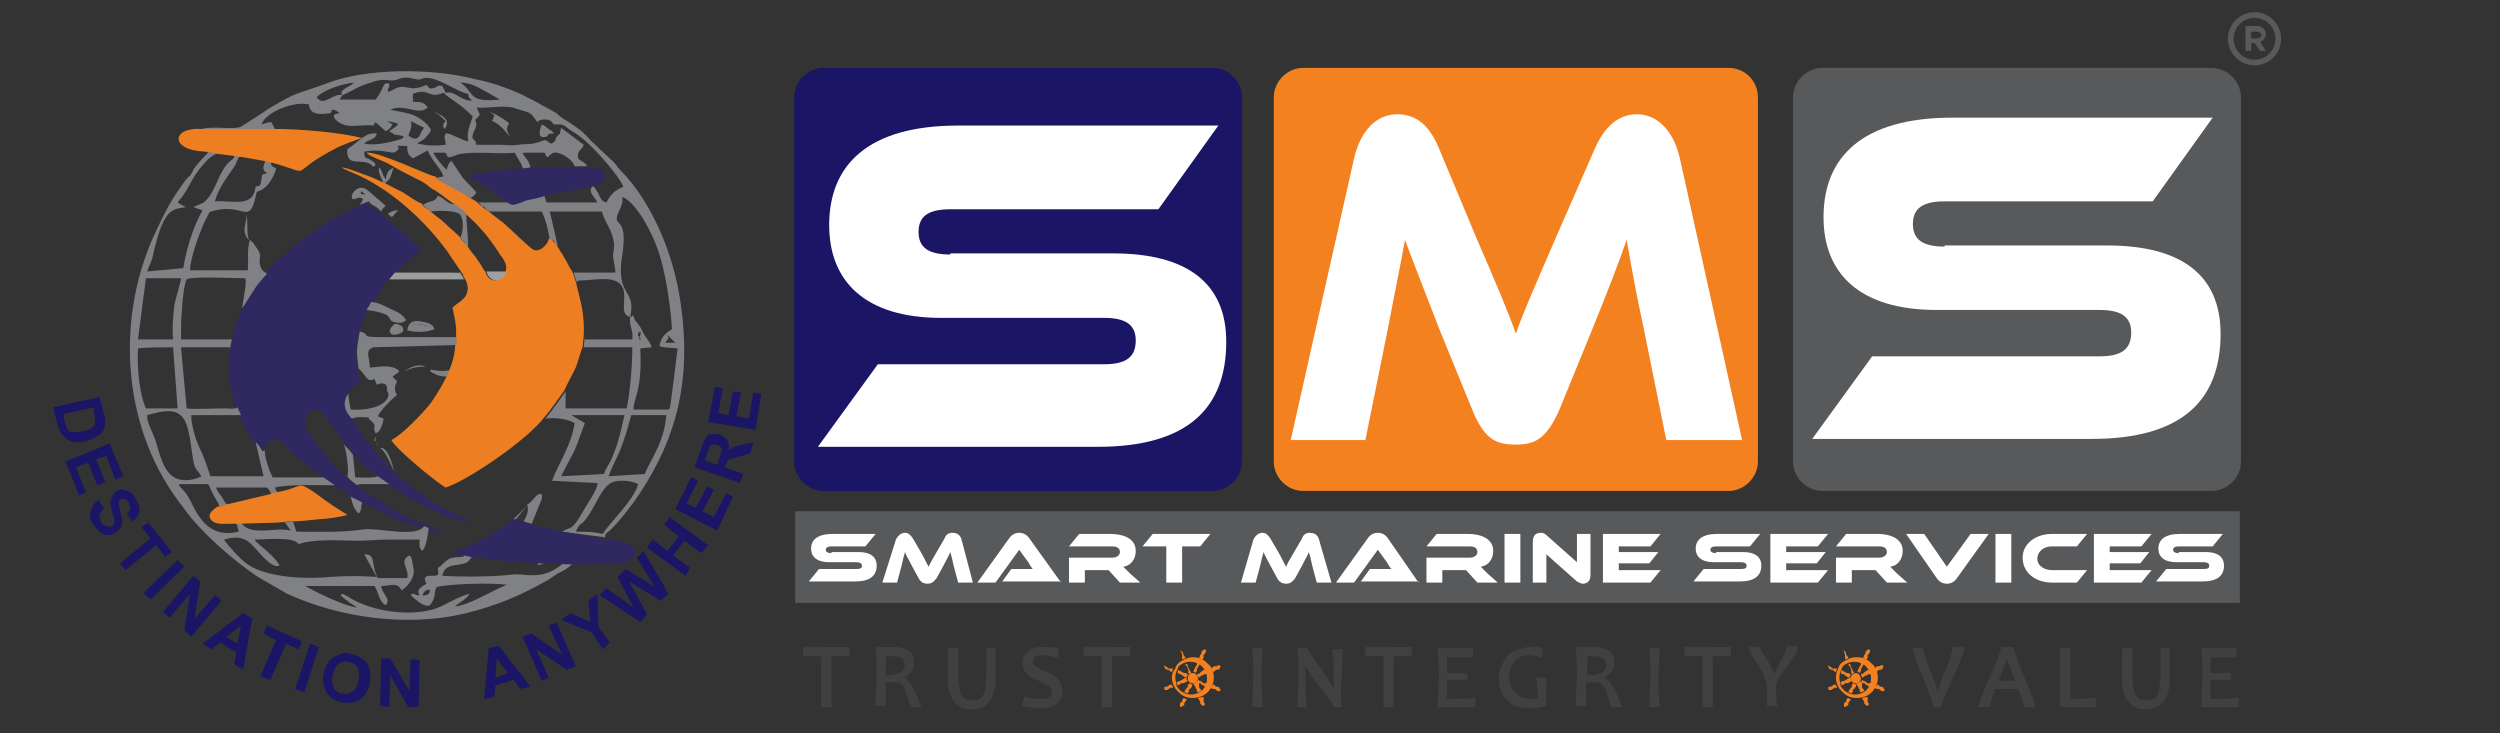 <?xml version="1.0" encoding="utf-8"?>
<!-- Generator: Adobe Illustrator 25.2.1, SVG Export Plug-In . SVG Version: 6.00 Build 0)  -->
<svg version="1.1" id="Layer_1" xmlns="http://www.w3.org/2000/svg" xmlns:xlink="http://www.w3.org/1999/xlink" x="0px" y="0px"
	 viewBox="0 0 221 64.8" style="enable-background:new 0 0 221 64.8;" xml:space="preserve">
<rect x="0" y="0" width="221" height="64.8" fill="#333333" stroke="none"/>
<style type="text/css">
	.st0{fill-rule:evenodd;clip-rule:evenodd;fill:#1B1565;}
	.st1{fill:#FFFFFF;}
	.st2{fill-rule:evenodd;clip-rule:evenodd;fill:#F48120;}
	.st3{fill-rule:evenodd;clip-rule:evenodd;fill:#404041;}
	.st4{fill:none;stroke:#404041;stroke-width:0.216;stroke-miterlimit:2.613;}
	.st5{fill-rule:evenodd;clip-rule:evenodd;fill:#58595B;}
	.st6{fill-rule:evenodd;clip-rule:evenodd;fill:#808184;}
	.st7{fill:none;stroke:#808184;stroke-width:9.900000e-03;stroke-miterlimit:2.613;}
	.st8{fill-rule:evenodd;clip-rule:evenodd;fill:#ED7F22;}
	.st9{fill-rule:evenodd;clip-rule:evenodd;fill:#2F2861;}
	.st10{fill-rule:evenodd;clip-rule:evenodd;fill:#E38128;}
	.st11{fill-rule:evenodd;clip-rule:evenodd;fill:#9C9E9D;}
	.st12{fill-rule:evenodd;clip-rule:evenodd;fill:#A0A0A0;}
	.st13{fill:none;stroke:#808184;stroke-width:0.5;stroke-miterlimit:2.613;}
	.st14{fill:#1B1565;}
	.st15{fill:none;stroke:#58595B;stroke-width:0.5;stroke-miterlimit:22.926;}
	.st16{fill:#58595B;}
</style>
<path class="st0" d="M72.8,6h34.4c1.4,0,2.6,1.2,2.6,2.6v32.2c0,1.4-1.2,2.6-2.6,2.6H72.8c-1.4,0-2.6-1.2-2.6-2.6V8.6
	C70.2,7.2,71.4,6,72.8,6"/>
<path class="st1" d="M84,22.5c-1.9,0-2.8-0.6-2.8-2c0-1.4,0.9-2,2.8-2h18.4l5.3-7.4h-23c-8,0-11.4,3.5-11.4,8.8
	c0,4.9,3.1,8.2,9.9,8.2h14.4c1.9,0,2.8,0.6,2.8,2c0,1.5-0.9,2.1-2.8,2.1H77.6l-5.3,7.3H97c8.1,0,11.4-3.5,11.4-9.3
	c0-5.2-3.5-7.8-10-7.8H84z"/>
<path class="st2" d="M152.8,6h-37.6c-1.4,0-2.6,1.2-2.6,2.6v32.2c0,1.4,1.2,2.6,2.6,2.6h37.6c1.4,0,2.6-1.2,2.6-2.6V8.6
	C155.4,7.2,154.3,6,152.8,6"/>
<path class="st1" d="M127.2,13.1c-0.8-1.9-1.9-3-3.7-3c-1.7,0-3.2,1.3-3.8,3.9l-5.6,24.9h6.6l2-9.9c0.6-3.2,1.1-5.5,1.5-7.8
	c0.7,1.9,1.5,3.9,3,7.8l2.9,7.1c1.1,2.8,2.2,3.2,3.9,3.2c1.6,0,2.7-0.4,3.9-3.2l2.9-7.1c1.5-3.7,2.3-5.8,3-7.8
	c0.4,2.3,0.8,4.6,1.5,7.8l2,9.9h6.7L148.5,14c-0.6-2.6-2.1-3.9-3.8-3.9c-1.7,0-2.9,1.2-3.7,3l-3.5,8c-1.9,4.4-2.8,6.4-3.5,8.4
	c-0.7-2-1.6-4.1-3.5-8.5L127.2,13.1z"/>
<path class="st3" d="M197.8,61.8l0,0.6h-3.1c0-0.8,0.1-1.7,0.1-2.6c0-0.9,0-1.7-0.1-2.4h2.9l0,0.6c-0.7,0-1.5,0-2.3,0
	c0,0.4,0,0.9,0,1.6c0.7,0,1.3,0,1.8,0V60c-0.6,0-1.2,0-1.8,0c0,0.7,0,1.3,0,1.9C196.2,61.9,197.1,61.9,197.8,61.8z M191.7,57.4
	c0,0.5,0,0.9,0,1.4c0,0.4,0,0.8,0,1.2c0,1.7-0.7,2.6-2,2.6c-0.4,0-0.7,0-0.9-0.2c-0.3-0.1-0.5-0.3-0.6-0.5c-0.2-0.2-0.3-0.5-0.4-0.8
	c-0.1-0.3-0.1-0.7-0.1-1.1c0-0.4,0-0.8,0-1.2c0-0.4,0-0.9,0-1.4h0.7c0,1,0,1.8,0,2.3c0,0.4,0,0.8,0.1,1.1c0,0.3,0.1,0.5,0.2,0.7
	c0.1,0.2,0.3,0.3,0.4,0.4c0.2,0.1,0.4,0.1,0.6,0.1c0.3,0,0.5,0,0.7-0.1c0.2-0.1,0.3-0.2,0.4-0.4c0.1-0.2,0.2-0.4,0.2-0.7
	c0-0.3,0.1-0.7,0.1-1.1c0-0.3,0-0.6,0-1c0-0.4,0-0.8,0-1.3H191.7z M185.2,61.8l0,0.6h-3c0-0.6,0-1.5,0-2.6c0-1,0-1.8,0-2.4h0.7
	c0,0.5,0,1.3,0,2.4c0,0.9,0,1.6,0,2.1C183.6,61.9,184.4,61.9,185.2,61.8z M178.3,60.3c-0.6-1.5-0.9-2.3-0.9-2.4h0
	c0,0.1-0.3,0.9-0.9,2.4H178.3z M179.8,62.4H179c0-0.2-0.2-0.7-0.5-1.6h-2.2c-0.3,0.9-0.5,1.4-0.5,1.6H175c0-0.1,0.3-0.9,1-2.5
	c0.7-1.6,1-2.4,1-2.6h0.9c0,0.2,0.3,1,0.9,2.5C179.5,61.4,179.8,62.3,179.8,62.4z M173.5,57.4c0,0.2-0.3,1.1-1,2.5
	c-0.6,1.5-1,2.3-1,2.5H171c0-0.2-0.3-1-0.9-2.5c-0.6-1.5-0.9-2.3-0.9-2.5h0.7c0,0.2,0.2,0.9,0.7,2.1c0.5,1.2,0.7,1.9,0.7,2.1h0
	c0-0.2,0.2-0.9,0.7-2.1c0.5-1.2,0.7-1.9,0.7-2.2H173.5z M158.8,57.4c0,0.1-0.2,0.4-0.5,0.8c-0.4,0.7-0.7,1.1-0.9,1.3
	c-0.3,0.5-0.5,0.9-0.5,1.2c0,0.5,0,1.1,0.1,1.6h-0.7c0-0.5,0-1.1,0-1.6c0-0.3-0.1-0.7-0.4-1.3c-0.2-0.3-0.4-0.7-0.8-1.3
	c-0.3-0.4-0.4-0.7-0.4-0.8h0.8c0,0.1,0.2,0.5,0.7,1.2c0.4,0.8,0.7,1.2,0.7,1.5h0c0-0.2,0.2-0.7,0.6-1.5c0.4-0.7,0.6-1.2,0.6-1.3
	H158.8z M152.9,57.4l0,0.5c-0.5,0-1,0-1.6,0c0,0.5,0,1.1,0,1.9c0,0.8,0,1.7,0,2.6h-0.7c0-0.9,0-1.8,0-2.6c0-0.7,0-1.4,0-1.9
	c-0.4,0-0.9,0-1.6,0l0-0.6H152.9z M146.6,62.4h-0.7c0-0.8,0.1-1.7,0.1-2.6c0-0.9,0-1.7-0.1-2.4h0.7c0,0.7-0.1,1.5-0.1,2.4
	C146.5,60.7,146.5,61.6,146.6,62.4z M142.1,58.8c0-0.6-0.4-0.9-1.2-0.9c-0.3,0-0.5,0-0.7,0.1c0,0.4,0,1.1,0,1.8c0.2,0,0.3,0,0.4,0
	C141.6,59.7,142.1,59.4,142.1,58.8z M143.2,62.4h-0.7c-0.2-0.7-0.4-1.2-0.5-1.5c-0.1-0.3-0.3-0.5-0.5-0.6c-0.1-0.1-0.4-0.1-0.8-0.1
	c-0.2,0-0.4,0-0.6,0c0,0.8,0,1.5,0,2.1h-0.7c0-0.8,0.1-1.7,0.1-2.6c0-0.9,0-1.7-0.1-2.4h0.5c0.1,0,0.3,0,0.4,0c0.2,0,0.4,0,0.6,0
	c1.1,0,1.7,0.4,1.7,1.2c0,0.6-0.3,1.1-1,1.4v0c0.3,0.1,0.5,0.3,0.7,0.6C142.6,60.8,142.9,61.4,143.2,62.4z M136.6,62.3
	c-0.4,0.1-0.8,0.2-1.3,0.2c-0.9,0-1.6-0.2-2-0.7c-0.5-0.5-0.7-1.1-0.7-1.8c0-0.7,0.3-1.3,0.7-1.9c0.5-0.5,1.2-0.8,2.1-0.8
	c0.3,0,0.6,0,0.9,0.1l-0.1,0.6c-0.4-0.1-0.8-0.2-1-0.2c-0.6,0-1.1,0.2-1.4,0.6c-0.3,0.4-0.5,0.8-0.5,1.4c0,0.6,0.2,1.1,0.6,1.5
	c0.4,0.4,0.9,0.6,1.6,0.6c0.1,0,0.3,0,0.6-0.1c0-0.3-0.1-0.6-0.1-0.9c0-0.3,0-0.6-0.1-0.9h0.7c0,0.3,0,0.7,0,1.1
	C136.5,61.3,136.6,61.7,136.6,62.3z M130.3,61.8l0,0.6h-3.1c0-0.8,0.1-1.7,0.1-2.6c0-0.9,0-1.7-0.1-2.4h2.9l0,0.6
	c-0.7,0-1.5,0-2.3,0c0,0.4,0,0.9,0,1.6c0.7,0,1.3,0,1.8,0V60c-0.6,0-1.2,0-1.8,0c0,0.7,0,1.3,0,1.9
	C128.7,61.9,129.5,61.9,130.3,61.8z M124.7,57.4l0,0.5c-0.5,0-1,0-1.6,0c0,0.5,0,1.1,0,1.9c0,0.8,0,1.7,0,2.6h-0.7
	c0-0.9,0-1.8,0-2.6c0-0.7,0-1.4,0-1.9c-0.4,0-0.9,0-1.6,0l0-0.6H124.7z M118.5,62.4h-0.5c0,0-0.4-0.7-1.3-1.8
	c-0.9-1.2-1.4-2-1.5-2.4h0c0,0.6,0.1,1.2,0.1,1.6c0,0.9,0,1.7,0.1,2.6h-0.6c0-0.8,0.1-1.7,0.1-2.6c0-0.9,0-1.7-0.1-2.4h0.7
	c0,0.1,0.4,0.7,1.2,1.8c0.8,1.2,1.3,1.9,1.4,2.3h0c0-0.6-0.1-1.2-0.1-1.6c0-1,0-1.8-0.1-2.4h0.7c0,0.7-0.1,1.5-0.1,2.4
	C118.4,60.7,118.4,61.6,118.5,62.4z M111.5,62.4h-0.7c0-0.8,0.1-1.7,0.1-2.6c0-0.9,0-1.7-0.1-2.4h0.7c0,0.7-0.1,1.5-0.1,2.4
	C111.4,60.7,111.5,61.6,111.5,62.4z M99.8,57.4l0,0.5c-0.5,0-1,0-1.6,0c0,0.5,0,1.1,0,1.9c0,0.8,0,1.7,0,2.6h-0.7c0-0.9,0-1.8,0-2.6
	c0-0.7,0-1.4,0-1.9c-0.4,0-0.9,0-1.6,0l0-0.6H99.8z M93.8,61.1c0,1-0.7,1.4-2,1.4c-0.5,0-0.9-0.1-1.3-0.2l0.1-0.6
	c0.4,0.1,0.8,0.2,1.2,0.2c0.9,0,1.3-0.2,1.3-0.7c0-0.2-0.1-0.5-0.3-0.6c-0.2-0.1-0.4-0.3-0.9-0.5c-0.5-0.2-0.8-0.4-1-0.6
	c-0.3-0.2-0.4-0.5-0.4-0.9c0-0.4,0.1-0.7,0.4-0.9c0.3-0.3,0.7-0.4,1.3-0.4c0.6,0,1,0,1.3,0.1L93.4,58c-0.4-0.1-0.8-0.2-1.2-0.2
	c-0.7,0-1,0.2-1,0.7c0,0.2,0.1,0.4,0.3,0.5c0.1,0.1,0.4,0.2,0.8,0.4c0.5,0.2,0.8,0.4,1,0.6C93.7,60.3,93.8,60.7,93.8,61.1z
	 M87.9,57.4c0,0.5,0,0.9,0,1.4c0,0.4,0,0.8,0,1.2c0,1.7-0.7,2.6-2,2.6c-0.4,0-0.7,0-0.9-0.2c-0.3-0.1-0.5-0.3-0.6-0.5
	c-0.2-0.2-0.3-0.5-0.4-0.8c-0.1-0.3-0.1-0.7-0.1-1.1c0-0.4,0-0.8,0-1.2c0-0.4,0-0.9,0-1.4h0.7c0,1,0,1.8,0,2.3c0,0.4,0,0.8,0.1,1.1
	c0,0.3,0.1,0.5,0.2,0.7c0.1,0.2,0.3,0.3,0.4,0.4c0.2,0.1,0.4,0.1,0.6,0.1c0.3,0,0.5,0,0.7-0.1c0.2-0.1,0.3-0.2,0.4-0.4
	c0.1-0.2,0.2-0.4,0.2-0.7c0-0.3,0.1-0.7,0.1-1.1c0-0.3,0-0.6,0-1c0-0.4,0-0.8,0-1.3H87.9z M80.1,58.8c0-0.6-0.4-0.9-1.2-0.9
	c-0.3,0-0.5,0-0.7,0.1c0,0.4,0,1.1,0,1.8c0.2,0,0.3,0,0.4,0C79.6,59.7,80.1,59.4,80.1,58.8z M81.3,62.4h-0.7
	c-0.2-0.7-0.4-1.2-0.5-1.5c-0.1-0.3-0.3-0.5-0.5-0.6c-0.1-0.1-0.4-0.1-0.8-0.1c-0.2,0-0.4,0-0.6,0c0,0.8,0,1.5,0,2.1h-0.7
	c0-0.8,0.1-1.7,0.1-2.6c0-0.9,0-1.7-0.1-2.4H78c0.1,0,0.3,0,0.4,0c0.2,0,0.4,0,0.6,0c1.1,0,1.7,0.4,1.7,1.2c0,0.6-0.3,1.1-1,1.4v0
	c0.3,0.1,0.5,0.3,0.7,0.6C80.6,60.8,80.9,61.4,81.3,62.4z M75,57.4l0,0.5c-0.5,0-1,0-1.6,0c0,0.5,0,1.1,0,1.9c0,0.8,0,1.7,0,2.6
	h-0.7c0-0.9,0-1.8,0-2.6c0-0.7,0-1.4,0-1.9c-0.4,0-0.9,0-1.6,0l0-0.6H75z"/>
<path class="st4" d="M197.8,61.8l0,0.6h-3.1c0-0.8,0.1-1.7,0.1-2.6c0-0.9,0-1.7-0.1-2.4h2.9l0,0.6c-0.7,0-1.5,0-2.3,0
	c0,0.4,0,0.9,0,1.6c0.7,0,1.3,0,1.8,0V60c-0.6,0-1.2,0-1.8,0c0,0.7,0,1.3,0,1.9C196.2,61.9,197.1,61.9,197.8,61.8z M191.7,57.4
	c0,0.5,0,0.9,0,1.4c0,0.4,0,0.8,0,1.2c0,1.7-0.7,2.6-2,2.6c-0.4,0-0.7,0-0.9-0.2c-0.3-0.1-0.5-0.3-0.6-0.5c-0.2-0.2-0.3-0.5-0.4-0.8
	c-0.1-0.3-0.1-0.7-0.1-1.1c0-0.4,0-0.8,0-1.2c0-0.4,0-0.9,0-1.4h0.7c0,1,0,1.8,0,2.3c0,0.4,0,0.8,0.1,1.1c0,0.3,0.1,0.5,0.2,0.7
	c0.1,0.2,0.3,0.3,0.4,0.4c0.2,0.1,0.4,0.1,0.6,0.1c0.3,0,0.5,0,0.7-0.1c0.2-0.1,0.3-0.2,0.4-0.4c0.1-0.2,0.2-0.4,0.2-0.7
	c0-0.3,0.1-0.7,0.1-1.1c0-0.3,0-0.6,0-1c0-0.4,0-0.8,0-1.3H191.7z M185.2,61.8l0,0.6h-3c0-0.6,0-1.5,0-2.6c0-1,0-1.8,0-2.4h0.7
	c0,0.5,0,1.3,0,2.4c0,0.9,0,1.6,0,2.1C183.6,61.9,184.4,61.9,185.2,61.8z M178.3,60.3c-0.6-1.5-0.9-2.3-0.9-2.4h0
	c0,0.1-0.3,0.9-0.9,2.4H178.3z M179.8,62.4H179c0-0.2-0.2-0.7-0.5-1.6h-2.2c-0.3,0.9-0.5,1.4-0.5,1.6H175c0-0.1,0.3-0.9,1-2.5
	c0.7-1.6,1-2.4,1-2.6h0.9c0,0.2,0.3,1,0.9,2.5C179.5,61.4,179.8,62.3,179.8,62.4z M173.5,57.4c0,0.2-0.3,1.1-1,2.5
	c-0.6,1.5-1,2.3-1,2.5H171c0-0.2-0.3-1-0.9-2.5c-0.6-1.5-0.9-2.3-0.9-2.5h0.7c0,0.2,0.2,0.9,0.7,2.1c0.5,1.2,0.7,1.9,0.7,2.1h0
	c0-0.2,0.2-0.9,0.7-2.1c0.5-1.2,0.7-1.9,0.7-2.2H173.5z M158.8,57.4c0,0.1-0.2,0.4-0.5,0.8c-0.4,0.7-0.7,1.1-0.9,1.3
	c-0.3,0.5-0.5,0.9-0.5,1.2c0,0.5,0,1.1,0.1,1.6h-0.7c0-0.5,0-1.1,0-1.6c0-0.3-0.1-0.7-0.4-1.3c-0.2-0.3-0.4-0.7-0.8-1.3
	c-0.3-0.4-0.4-0.7-0.4-0.8h0.8c0,0.1,0.2,0.5,0.7,1.2c0.4,0.8,0.7,1.2,0.7,1.5h0c0-0.2,0.2-0.7,0.6-1.5c0.4-0.7,0.6-1.2,0.6-1.3
	H158.8z M152.9,57.4l0,0.5c-0.5,0-1,0-1.6,0c0,0.5,0,1.1,0,1.9c0,0.8,0,1.7,0,2.6h-0.7c0-0.9,0-1.8,0-2.6c0-0.7,0-1.4,0-1.9
	c-0.4,0-0.9,0-1.6,0l0-0.6H152.9z M146.6,62.4h-0.7c0-0.8,0.1-1.7,0.1-2.6c0-0.9,0-1.7-0.1-2.4h0.7c0,0.7-0.1,1.5-0.1,2.4
	C146.5,60.7,146.5,61.6,146.6,62.4z M142.1,58.8c0-0.6-0.4-0.9-1.2-0.9c-0.3,0-0.5,0-0.7,0.1c0,0.4,0,1.1,0,1.8c0.2,0,0.3,0,0.4,0
	C141.6,59.7,142.1,59.4,142.1,58.8z M143.2,62.4h-0.7c-0.2-0.7-0.4-1.2-0.5-1.5c-0.1-0.3-0.3-0.5-0.5-0.6c-0.1-0.1-0.4-0.1-0.8-0.1
	c-0.2,0-0.4,0-0.6,0c0,0.8,0,1.5,0,2.1h-0.7c0-0.8,0.1-1.7,0.1-2.6c0-0.9,0-1.7-0.1-2.4h0.5c0.1,0,0.3,0,0.4,0c0.2,0,0.4,0,0.6,0
	c1.1,0,1.7,0.4,1.7,1.2c0,0.6-0.3,1.1-1,1.4v0c0.3,0.1,0.5,0.3,0.7,0.6C142.6,60.8,142.9,61.4,143.2,62.4z M136.6,62.3
	c-0.4,0.1-0.8,0.2-1.3,0.2c-0.9,0-1.6-0.2-2-0.7c-0.5-0.5-0.7-1.1-0.7-1.8c0-0.7,0.3-1.3,0.7-1.9c0.5-0.5,1.2-0.8,2.1-0.8
	c0.3,0,0.6,0,0.9,0.1l-0.1,0.6c-0.4-0.1-0.8-0.2-1-0.2c-0.6,0-1.1,0.2-1.4,0.6c-0.3,0.4-0.5,0.8-0.5,1.4c0,0.6,0.2,1.1,0.6,1.5
	c0.4,0.4,0.9,0.6,1.6,0.6c0.1,0,0.3,0,0.6-0.1c0-0.3-0.1-0.6-0.1-0.9c0-0.3,0-0.6-0.1-0.9h0.7c0,0.3,0,0.7,0,1.1
	C136.5,61.3,136.6,61.7,136.6,62.3z M130.3,61.8l0,0.6h-3.1c0-0.8,0.1-1.7,0.1-2.6c0-0.9,0-1.7-0.1-2.4h2.9l0,0.6
	c-0.7,0-1.5,0-2.3,0c0,0.4,0,0.9,0,1.6c0.7,0,1.3,0,1.8,0V60c-0.6,0-1.2,0-1.8,0c0,0.7,0,1.3,0,1.9
	C128.7,61.9,129.5,61.9,130.3,61.8z M124.7,57.4l0,0.5c-0.5,0-1,0-1.6,0c0,0.5,0,1.1,0,1.9c0,0.8,0,1.7,0,2.6h-0.7
	c0-0.9,0-1.8,0-2.6c0-0.7,0-1.4,0-1.9c-0.4,0-0.9,0-1.6,0l0-0.6H124.7z M118.5,62.4h-0.5c0,0-0.4-0.7-1.3-1.8
	c-0.9-1.2-1.4-2-1.5-2.4h0c0,0.6,0.1,1.2,0.1,1.6c0,0.9,0,1.7,0.1,2.6h-0.6c0-0.8,0.1-1.7,0.1-2.6c0-0.9,0-1.7-0.1-2.4h0.7
	c0,0.1,0.4,0.7,1.2,1.8c0.8,1.2,1.3,1.9,1.4,2.3h0c0-0.6-0.1-1.2-0.1-1.6c0-1,0-1.8-0.1-2.4h0.7c0,0.7-0.1,1.5-0.1,2.4
	C118.4,60.7,118.4,61.6,118.5,62.4z M111.5,62.4h-0.7c0-0.8,0.1-1.7,0.1-2.6c0-0.9,0-1.7-0.1-2.4h0.7c0,0.7-0.1,1.5-0.1,2.4
	C111.4,60.7,111.5,61.6,111.5,62.4z M99.8,57.4l0,0.5c-0.5,0-1,0-1.6,0c0,0.5,0,1.1,0,1.9c0,0.8,0,1.7,0,2.6h-0.7c0-0.9,0-1.8,0-2.6
	c0-0.7,0-1.4,0-1.9c-0.4,0-0.9,0-1.6,0l0-0.6H99.8z M93.8,61.1c0,1-0.7,1.4-2,1.4c-0.5,0-0.9-0.1-1.3-0.2l0.1-0.6
	c0.4,0.1,0.8,0.2,1.2,0.2c0.9,0,1.3-0.2,1.3-0.7c0-0.2-0.1-0.5-0.3-0.6c-0.2-0.1-0.4-0.3-0.9-0.5c-0.5-0.2-0.8-0.4-1-0.6
	c-0.3-0.2-0.4-0.5-0.4-0.9c0-0.4,0.1-0.7,0.4-0.9c0.3-0.3,0.7-0.4,1.3-0.4c0.6,0,1,0,1.3,0.1L93.4,58c-0.4-0.1-0.8-0.2-1.2-0.2
	c-0.7,0-1,0.2-1,0.7c0,0.2,0.1,0.4,0.3,0.5c0.1,0.1,0.4,0.2,0.8,0.4c0.5,0.2,0.8,0.4,1,0.6C93.7,60.3,93.8,60.7,93.8,61.1z
	 M87.9,57.4c0,0.5,0,0.9,0,1.4c0,0.4,0,0.8,0,1.2c0,1.7-0.7,2.6-2,2.6c-0.4,0-0.7,0-0.9-0.2c-0.3-0.1-0.5-0.3-0.6-0.5
	c-0.2-0.2-0.3-0.5-0.4-0.8c-0.1-0.3-0.1-0.7-0.1-1.1c0-0.4,0-0.8,0-1.2c0-0.4,0-0.9,0-1.4h0.7c0,1,0,1.8,0,2.3c0,0.4,0,0.8,0.1,1.1
	c0,0.3,0.1,0.5,0.2,0.7c0.1,0.2,0.3,0.3,0.4,0.4c0.2,0.1,0.4,0.1,0.6,0.1c0.3,0,0.5,0,0.7-0.1c0.2-0.1,0.3-0.2,0.4-0.4
	c0.1-0.2,0.2-0.4,0.2-0.7c0-0.3,0.1-0.7,0.1-1.1c0-0.3,0-0.6,0-1c0-0.4,0-0.8,0-1.3H87.9z M80.1,58.8c0-0.6-0.4-0.9-1.2-0.9
	c-0.3,0-0.5,0-0.7,0.1c0,0.4,0,1.1,0,1.8c0.2,0,0.3,0,0.4,0C79.6,59.7,80.1,59.4,80.1,58.8z M81.3,62.4h-0.7
	c-0.2-0.7-0.4-1.2-0.5-1.5c-0.1-0.3-0.3-0.5-0.5-0.6c-0.1-0.1-0.4-0.1-0.8-0.1c-0.2,0-0.4,0-0.6,0c0,0.8,0,1.5,0,2.1h-0.7
	c0-0.8,0.1-1.7,0.1-2.6c0-0.9,0-1.7-0.1-2.4H78c0.1,0,0.3,0,0.4,0c0.2,0,0.4,0,0.6,0c1.1,0,1.7,0.4,1.7,1.2c0,0.6-0.3,1.1-1,1.4v0
	c0.3,0.1,0.5,0.3,0.7,0.6C80.6,60.8,80.9,61.4,81.3,62.4z M75,57.4l0,0.5c-0.5,0-1,0-1.6,0c0,0.5,0,1.1,0,1.9c0,0.8,0,1.7,0,2.6
	h-0.7c0-0.9,0-1.8,0-2.6c0-0.7,0-1.4,0-1.9c-0.4,0-0.9,0-1.6,0l0-0.6H75z"/>
<path class="st2" d="M103.9,59.9L103.9,59.9c0,0.3,0.1,0.5,0.1,0.7c0.1,0.2,0.2,0.3,0.3,0.4c0.2,0.2,0.6,0.4,1,0.4
	c0.4,0,0.8-0.2,1-0.4c0.2-0.2,0.4-0.6,0.4-1c0-0.8-0.6-1.5-1.5-1.5h0c-0.4,0-0.8,0.2-1,0.4C104.1,59.2,103.9,59.4,103.9,59.9
	 M103.6,59.8V60c0,0.2,0.1,0.5,0.2,0.7c0.1,0.2,0.2,0.3,0.4,0.5c0.3,0.3,0.7,0.5,1.2,0.5h0.1c1,0,1.8-0.8,1.8-1.8v0
	c0-0.5-0.2-1-0.5-1.2c-0.2-0.2-0.3-0.3-0.5-0.4c-0.2-0.1-0.5-0.2-0.7-0.2h-0.2c-0.2,0-0.5,0.1-0.7,0.2c-0.2,0.1-0.4,0.2-0.5,0.3
	c-0.1,0.1-0.3,0.3-0.3,0.5C103.7,59.3,103.6,59.6,103.6,59.8z"/>
<path class="st2" d="M105,59.9V60c0,0.2,0.2,0.4,0.4,0.4h0.1c0.2,0,0.4-0.2,0.4-0.4v0c0-0.2-0.2-0.5-0.4-0.5h-0.1
	C105.2,59.5,105,59.7,105,59.9"/>
<path class="st2" d="M105.5,60.4c0,0.1,0,0.1,0.1,0.2c0,0.1,0.1,0.1,0.1,0.2c0,0.1,0.1,0.1,0.1,0.2c0,0.1,0,0.2,0.1,0.2
	c0.1,0,0.2-0.1,0.3-0.1c0-0.2-0.2-0.2-0.2-0.4c0-0.1,0-0.2,0-0.3c0-0.1-0.1-0.2-0.1-0.2C105.7,60.3,105.6,60.4,105.5,60.4"/>
<path class="st2" d="M105.5,59.4c0.1,0,0.1,0,0.1,0c0,0,0.1,0.1,0.1,0.1c0-0.1,0.1-0.1,0.1-0.2c0-0.1,0-0.2,0.1-0.3
	c0-0.1,0.1-0.1,0.1-0.2c0.1-0.1,0.1-0.1,0.1-0.2l-0.3-0.1l0,0c0,0,0,0.1,0,0.1c0,0.1,0,0.1,0,0.1c0,0.1,0,0.1-0.1,0.2
	C105.6,59.1,105.5,59.3,105.5,59.4"/>
<path class="st2" d="M104.1,59.5c0.1,0,0.1,0.1,0.2,0.1c0.1,0,0.1,0,0.2,0.1c0.1,0.1,0.3,0.2,0.4,0.2c0-0.1,0.1-0.2,0.1-0.3
	c0,0-0.2-0.1-0.2-0.1c-0.1,0-0.2,0-0.3-0.1c-0.1,0-0.1-0.1-0.2-0.1c0,0-0.2-0.1-0.2-0.1C104.2,59.3,104.1,59.4,104.1,59.5"/>
<path class="st2" d="M104.7,61.2c0.1,0,0.2,0.1,0.3,0.1c0-0.1,0.1-0.1,0.1-0.2c0-0.1,0-0.2,0.1-0.2c0.1-0.1,0.2-0.2,0.2-0.4
	c-0.1,0-0.2-0.1-0.3-0.1c0,0-0.1,0.2-0.1,0.2c0,0.1,0,0.2-0.1,0.2C104.9,60.9,104.7,61,104.7,61.2"/>
<path class="st2" d="M104,60.3c0,0.1,0.1,0.2,0.1,0.3c0,0,0.2-0.1,0.2-0.1c0.1-0.1,0.1-0.1,0.2-0.1c0.1,0,0.2,0,0.3-0.1
	c0.1,0,0.2-0.1,0.2-0.1c0,0-0.1-0.1-0.1-0.1c0,0,0-0.1,0-0.2c-0.1,0-0.3,0.1-0.4,0.2c-0.1,0-0.1,0.1-0.2,0.1
	C104.2,60.2,104.1,60.3,104,60.3"/>
<path class="st2" d="M105.8,60.3c0.1,0,0.1,0.1,0.2,0.1c0.1,0,0.2,0,0.2,0.1c0.1,0,0.1,0.1,0.2,0.1c0,0,0.1,0.1,0.2,0.1
	c0,0,0.1-0.2,0.1-0.3c0,0-0.1,0-0.1,0c0,0-0.1,0-0.1,0c-0.1,0-0.1,0-0.1,0c0,0-0.1,0-0.1-0.1c-0.1,0-0.1-0.1-0.2-0.1
	c-0.1,0-0.1-0.1-0.2-0.1c0,0.1,0,0.1,0,0.2C105.9,60.2,105.8,60.2,105.8,60.3"/>
<path class="st2" d="M105.8,59.6c0,0.1,0.1,0.2,0.1,0.3c0.1,0,0.3-0.2,0.4-0.2c0.1,0,0.1-0.1,0.2-0.1c0.1,0,0.2,0,0.2-0.1
	c0,0,0-0.1-0.1-0.2c0,0-0.1-0.1-0.1-0.1c-0.2,0-0.2,0.2-0.4,0.2C106.2,59.5,105.9,59.6,105.8,59.6"/>
<path class="st2" d="M104.8,58.7c0,0.2,0.2,0.2,0.2,0.4c0.1,0.2,0,0.3,0.1,0.5c0.1,0,0.1-0.1,0.2-0.1h0c0-0.1-0.2-0.3-0.2-0.4
	c0-0.1-0.1-0.1-0.1-0.2c0-0.1,0-0.2-0.1-0.2c0,0-0.1,0-0.2,0.1C104.9,58.6,104.8,58.6,104.8,58.7"/>
<path class="st2" d="M106,58.2l0.3,0.1c0,0,0.1-0.1,0.1-0.2c0-0.1,0-0.1,0-0.2c0.1-0.1,0.2-0.2,0.2-0.3v-0.1c0,0,0-0.1-0.1-0.1h0
	c-0.1,0-0.1,0.1-0.2,0.1c0,0.1-0.1,0.1-0.1,0.2c0,0.1,0,0.1-0.1,0.2C106.1,58,106,58.1,106,58.2"/>
<path class="st2" d="M104.3,62.3L104.3,62.3c0,0.1,0,0.2,0.1,0.2c0.1,0,0.1-0.1,0.2-0.1c0.1-0.1,0.1-0.1,0.1-0.2
	c0-0.1,0-0.1,0.1-0.2c0,0,0.1-0.1,0.1-0.2l-0.3-0.1c0,0,0,0.1-0.1,0.2c0,0.1,0,0.1,0,0.2C104.4,62,104.3,62.1,104.3,62.3"/>
<path class="st2" d="M107.1,59.1l0.1,0.3l0,0c0.2,0,0.2-0.2,0.4-0.2c0.1,0,0.2,0,0.2-0.1c0,0,0.1-0.1,0.1-0.2v0c0,0-0.1-0.1-0.1-0.1
	h0c-0.2,0-0.2,0.1-0.3,0.1c-0.1,0-0.1,0-0.2,0C107.1,59.1,107.1,59.1,107.1,59.1"/>
<path class="st2" d="M105.9,61.7c0,0.1,0.1,0.1,0.1,0.2c0.1,0.1,0.1,0.1,0.1,0.2c0,0.1,0,0.1,0.1,0.2c0,0,0.1,0.1,0.2,0.1
	c0,0,0.1-0.1,0.1-0.1v0c0-0.2-0.1-0.2-0.1-0.3c0-0.1,0-0.1,0-0.2c0-0.1,0-0.1,0-0.2L105.9,61.7z"/>
<path class="st2" d="M107,60.8c0.1,0,0.1,0.1,0.2,0.1c0.1,0,0.1,0,0.2,0c0.1,0.1,0.2,0.2,0.3,0.2h0.1c0,0,0.1,0,0.1-0.1
	c0-0.1-0.1-0.1-0.1-0.2c-0.1-0.1-0.1-0.1-0.2-0.1c-0.1,0-0.1,0-0.2-0.1c0,0-0.1-0.1-0.2-0.1c0,0,0,0.1-0.1,0.2
	C107.1,60.7,107,60.8,107,60.8"/>
<path class="st2" d="M102.9,58.9L102.9,58.9c0,0.1,0.1,0.1,0.1,0.2c0.1,0.1,0.1,0.1,0.2,0.1c0.1,0,0.1,0,0.2,0.1
	c0,0,0.1,0.1,0.2,0.1l0,0l0.1-0.3c-0.1,0-0.1,0-0.2,0c-0.1,0-0.1,0-0.2,0c-0.1-0.1-0.2-0.2-0.3-0.2h0
	C103,58.8,102.9,58.8,102.9,58.9"/>
<path class="st2" d="M102.9,60.9L102.9,60.9c0,0.1,0.2,0.1,0.2,0.1c0.1,0,0.1,0,0.2-0.1c0.1,0,0.1-0.1,0.2-0.1c0.1,0,0.1,0,0.1,0
	c0,0,0.1,0,0.1,0c0,0,0-0.1-0.1-0.2c0,0,0-0.1-0.1-0.1c0,0-0.2,0.1-0.2,0.1c-0.1,0.1-0.1,0.1-0.2,0.1c-0.1,0-0.1,0-0.2,0.1
	C103,60.8,102.9,60.9,102.9,60.9"/>
<path class="st2" d="M104.4,57.5L104.4,57.5c0,0.2,0.1,0.3,0.1,0.4c0,0.1,0,0.1,0,0.2c0,0.1,0,0.1,0,0.2l0.3-0.1l0,0
	c0-0.1-0.1-0.2-0.1-0.2c-0.1-0.1-0.1-0.1-0.1-0.2c0-0.1,0-0.1-0.1-0.2c0,0-0.1-0.1-0.2-0.1h0C104.4,57.4,104.4,57.5,104.4,57.5"/>
<path class="st2" d="M162.6,59.9L162.6,59.9c0,0.3,0.1,0.5,0.1,0.7c0.1,0.2,0.2,0.3,0.3,0.4c0.2,0.2,0.6,0.4,1,0.4
	c0.4,0,0.8-0.2,1-0.4c0.2-0.2,0.4-0.6,0.4-1c0-0.8-0.6-1.5-1.5-1.5h0c-0.4,0-0.8,0.2-1,0.4C162.8,59.2,162.6,59.4,162.6,59.9
	 M162.3,59.8V60c0,0.2,0.1,0.5,0.2,0.7c0.1,0.2,0.2,0.3,0.4,0.5c0.3,0.3,0.7,0.5,1.2,0.5h0.1c1,0,1.8-0.8,1.8-1.8v0
	c0-0.5-0.2-1-0.5-1.2c-0.2-0.2-0.3-0.3-0.5-0.4c-0.2-0.1-0.5-0.2-0.7-0.2H164c-0.2,0-0.5,0.1-0.7,0.2c-0.2,0.1-0.4,0.2-0.5,0.3
	c-0.1,0.1-0.3,0.3-0.3,0.5C162.4,59.3,162.3,59.6,162.3,59.8z"/>
<path class="st2" d="M163.6,59.9V60c0,0.2,0.2,0.4,0.4,0.4h0.1c0.2,0,0.4-0.2,0.4-0.4v0c0-0.2-0.2-0.5-0.4-0.5H164
	C163.9,59.5,163.6,59.7,163.6,59.9"/>
<path class="st2" d="M164.1,60.4c0,0.1,0,0.1,0.1,0.2c0,0.1,0.1,0.1,0.1,0.2c0,0.1,0.1,0.1,0.1,0.2c0,0.1,0,0.2,0.1,0.2
	c0.1,0,0.2-0.1,0.3-0.1c0-0.2-0.2-0.2-0.2-0.4c0-0.1,0-0.2,0-0.3c0-0.1-0.1-0.2-0.1-0.2C164.4,60.3,164.3,60.4,164.1,60.4"/>
<path class="st2" d="M164.2,59.4c0.1,0,0.1,0,0.1,0c0,0,0.1,0.1,0.1,0.1c0-0.1,0.1-0.1,0.1-0.2c0-0.1,0-0.2,0.1-0.3
	c0-0.1,0.1-0.1,0.1-0.2c0.1-0.1,0.1-0.1,0.1-0.2l-0.3-0.1l0,0c0,0,0,0.1,0,0.1c0,0.1,0,0.1,0,0.1c0,0.1,0,0.1-0.1,0.2
	C164.3,59.1,164.2,59.3,164.2,59.4"/>
<path class="st2" d="M162.7,59.5c0.1,0,0.1,0.1,0.2,0.1c0.1,0,0.1,0,0.2,0.1c0.1,0.1,0.3,0.2,0.4,0.2c0-0.1,0.1-0.2,0.1-0.3
	c0,0-0.2-0.1-0.2-0.1c-0.1,0-0.2,0-0.3-0.1c-0.1,0-0.1-0.1-0.2-0.1c0,0-0.2-0.1-0.2-0.1C162.8,59.3,162.8,59.4,162.7,59.5"/>
<path class="st2" d="M163.4,61.2c0.1,0,0.2,0.1,0.3,0.1c0-0.1,0.1-0.1,0.1-0.2c0-0.1,0-0.2,0.1-0.2c0.1-0.1,0.2-0.2,0.2-0.4
	c-0.1,0-0.2-0.1-0.3-0.1c0,0-0.1,0.2-0.1,0.2c0,0.1,0,0.2-0.1,0.2C163.6,60.9,163.4,61,163.4,61.2"/>
<path class="st2" d="M162.7,60.3c0,0.1,0.1,0.2,0.1,0.3c0,0,0.2-0.1,0.2-0.1c0.1-0.1,0.1-0.1,0.2-0.1c0.1,0,0.2,0,0.3-0.1
	c0.1,0,0.1-0.1,0.2-0.1c0,0-0.1-0.1-0.1-0.1c0,0,0-0.1,0-0.2c-0.1,0-0.3,0.1-0.4,0.2c-0.1,0-0.1,0.1-0.2,0.1
	C162.8,60.2,162.8,60.3,162.7,60.3"/>
<path class="st2" d="M164.5,60.3c0.1,0,0.1,0.1,0.2,0.1c0.1,0,0.2,0,0.2,0.1c0.1,0,0.1,0.1,0.2,0.1c0,0,0.1,0.1,0.2,0.1
	c0,0,0.1-0.2,0.1-0.3c0,0-0.1,0-0.1,0c0,0-0.1,0-0.1,0c-0.1,0-0.1,0-0.1,0c0,0-0.1,0-0.1-0.1c-0.1,0-0.1-0.1-0.2-0.1
	c-0.1,0-0.1-0.1-0.2-0.1c0,0.1,0,0.1,0,0.2C164.5,60.2,164.5,60.2,164.5,60.3"/>
<path class="st2" d="M164.5,59.6c0,0.1,0.1,0.2,0.1,0.3c0.1,0,0.3-0.2,0.4-0.2c0.1,0,0.1-0.1,0.2-0.1c0.1,0,0.2,0,0.2-0.1
	c0,0,0-0.1-0.1-0.2c0,0-0.1-0.1-0.1-0.1c-0.2,0-0.2,0.2-0.4,0.2C164.9,59.5,164.5,59.6,164.5,59.6"/>
<path class="st2" d="M163.4,58.7c0,0.2,0.2,0.2,0.2,0.4c0.1,0.2,0,0.3,0.1,0.5c0.1,0,0.1-0.1,0.2-0.1h0c0-0.1-0.2-0.3-0.2-0.4
	c0-0.1-0.1-0.1-0.1-0.2c0-0.1,0-0.2-0.1-0.2c0,0-0.1,0-0.2,0.1C163.5,58.6,163.5,58.6,163.4,58.7"/>
<path class="st2" d="M164.7,58.2l0.3,0.1c0,0,0.1-0.1,0.1-0.2c0-0.1,0-0.1,0-0.2c0.1-0.1,0.2-0.2,0.2-0.3v-0.1c0,0,0-0.1-0.1-0.1h0
	c-0.1,0-0.1,0.1-0.2,0.1c0,0.1-0.1,0.1-0.1,0.2c0,0.1,0,0.1-0.1,0.2C164.8,58,164.7,58.1,164.7,58.2"/>
<path class="st2" d="M163,62.3L163,62.3c0,0.1,0,0.2,0.1,0.2c0.1,0,0.1-0.1,0.2-0.1c0.1-0.1,0.1-0.1,0.1-0.2c0-0.1,0-0.1,0.1-0.2
	c0,0,0.1-0.1,0.1-0.2l-0.3-0.1c0,0,0,0.1-0.1,0.2c0,0.1,0,0.1,0,0.2C163.1,62,163,62.1,163,62.3"/>
<path class="st2" d="M165.7,59.1l0.1,0.3l0,0c0.2,0,0.2-0.2,0.4-0.2c0.1,0,0.2,0,0.2-0.1c0,0,0.1-0.1,0.1-0.2v0c0,0-0.1-0.1-0.1-0.1
	h0c-0.2,0-0.2,0.1-0.3,0.1c-0.1,0-0.1,0-0.2,0C165.8,59.1,165.8,59.1,165.7,59.1"/>
<path class="st2" d="M164.6,61.7c0,0.1,0.1,0.1,0.1,0.2c0.1,0.1,0.1,0.1,0.1,0.2c0,0.1,0,0.1,0.1,0.2c0,0,0.1,0.1,0.2,0.1
	c0,0,0.1-0.1,0.1-0.1v0c0-0.2-0.1-0.2-0.1-0.3c0-0.1,0-0.1,0-0.2c0-0.1,0-0.1,0-0.2L164.6,61.7z"/>
<path class="st2" d="M165.7,60.8c0.1,0,0.1,0.1,0.2,0.1c0.1,0,0.1,0,0.2,0c0.1,0.1,0.2,0.2,0.3,0.2h0.1c0,0,0.1,0,0.1-0.1
	c0-0.1-0.1-0.1-0.1-0.2c-0.1-0.1-0.1-0.1-0.2-0.1c-0.1,0-0.1,0-0.2-0.1c0,0-0.1-0.1-0.2-0.1c0,0,0,0.1-0.1,0.2
	C165.8,60.7,165.7,60.8,165.7,60.8"/>
<path class="st2" d="M161.6,58.9L161.6,58.9c0,0.1,0.1,0.1,0.1,0.2c0.1,0.1,0.1,0.1,0.2,0.1c0.1,0,0.1,0,0.2,0.1
	c0,0,0.1,0.1,0.2,0.1l0,0l0.1-0.3c-0.1,0-0.1,0-0.2,0c-0.1,0-0.1,0-0.2,0c-0.1-0.1-0.2-0.2-0.3-0.2h0
	C161.7,58.8,161.6,58.8,161.6,58.9"/>
<path class="st2" d="M161.6,60.9L161.6,60.9c0,0.1,0.2,0.1,0.2,0.1c0.1,0,0.1,0,0.2-0.1c0.1,0,0.1-0.1,0.2-0.1c0.1,0,0.1,0,0.1,0
	c0,0,0.1,0,0.1,0c0,0,0-0.1-0.1-0.2c0,0,0-0.1-0.1-0.1c0,0-0.2,0.1-0.2,0.1c-0.1,0.1-0.1,0.1-0.2,0.1c-0.1,0-0.1,0-0.2,0.1
	C161.7,60.8,161.6,60.9,161.6,60.9"/>
<path class="st2" d="M163,57.5L163,57.5c0,0.2,0.1,0.3,0.1,0.4c0,0.1,0,0.1,0,0.2c0,0.1,0,0.1,0,0.2l0.3-0.1l0,0
	c0-0.1-0.1-0.2-0.1-0.2c-0.1-0.1-0.1-0.1-0.1-0.2c0-0.1,0-0.1-0.1-0.2c0,0-0.1-0.1-0.2-0.1h0C163.1,57.4,163,57.5,163,57.5"/>
<rect x="70.3" y="45.2" class="st5" width="127.7" height="8.1"/>
<path class="st6" d="M35.8,32.8c0.7-0.5,1.3-0.6,1.8-0.4C36.9,32.4,36.4,32.5,35.8,32.8z"/>
<path class="st7" d="M35.8,32.8c0.7-0.5,1.3-0.6,1.8-0.4C36.9,32.4,36.4,32.5,35.8,32.8z"/>
<path class="st6" d="M38,32.8c0.6,0.4,1.2,0.6,1.8,0.4l0.3-0.6c-0.7,0.3-1.3,0.2-1.9,0.1C38.2,32.6,38,32.8,38,32.8z"/>
<path class="st7" d="M38,32.8c0.6,0.4,1.2,0.6,1.8,0.4l0.3-0.6c-0.7,0.3-1.3,0.2-1.9,0.1C38.2,32.6,38,32.8,38,32.8z"/>
<path class="st8" d="M37,15.9c0.5,0.2,0.8,0.5,1.2,0.8c0.5,0.2,1.4,1,1.9,1.3c0.2,0.2,0.8,0.6,1,0.9c0.5,0.3,1.8,1.7,2.2,2.3
	c0.3,0.4,0.6,0.8,0.9,1.3c0.3,0.4,0.7,0.9,0.5,1.5c-0.3,1-1.5,1.1-1.8,0c-0.2-0.2-0.2-0.3-0.4-0.6c-0.1-0.2-0.3-0.4-0.4-0.6
	c-0.2-0.3-0.8-0.9-0.8-1.2c-0.3-0.1-0.2-0.1-0.4-0.3c-0.1-0.1-0.2-0.3-0.3-0.4c-0.4-0.4-0.8-0.7-1.3-1.2c-0.3-0.3-1.2-0.9-1.3-1.1
	c-0.2-0.1-0.7-0.4-0.7-0.6c-0.4-0.1-1.2-0.7-1.7-1c-0.4-0.2-1.4-0.7-1.7-0.9l-0.1,0c-0.6-0.3-1.1-0.5-1.7-0.7c-0.9-0.4-3-1-1.1-0.2
	c3.3,1.3,6.5,4.2,8.6,7.1c0.3,0.5,0.7,1,1,1.5c0.1,0.1,0.1,0.1,0.2,0.3c0.2,0.3,0.1,0.1,0.2,0.4c0.3,0.4,0.5,1,0.2,1.6
	c-0.3,0.5-0.8,0.7-1.2,1.1c0.2,1,0.4,1.6,0.3,2.7l-0.1,1.1c-0.2,1.6-1.2,3.3-2.1,4.6c-0.7,0.9-2.5,2.8-3.5,3.3
	c0.3,0.7,3.9,3.7,4.8,4.2c2.1-0.7,7.3-4.3,8.7-6.2c0.5-0.5,1.7-2.3,1.8-2.4c0.1-0.3,0.7-1.4,0.9-1.8c0.3-0.6,0.5-1.6,0.7-2l0.1-1
	c0.1-2-0.3-3.1-0.7-4.8l-0.3-0.9c-0.2-0.2-0.5-0.9-0.7-1.2c-0.2-0.4-0.6-0.9-0.7-1.2c-0.2-0.1-0.3-0.2-0.4-0.5l-0.3,0
	c0,0.4-0.7,1.2-1.3,1c-0.3-0.1-1.9-1.7-2.7-2.4c-0.4-0.3-1.2-0.9-1.4-1.1c-0.2-0.1-0.4-0.2-0.5-0.4c-0.2-0.1-0.1,0-0.3-0.2
	c-0.1-0.1-0.1-0.1-0.2-0.2l-0.7-0.4c-0.4-0.4-1.6-0.9-2.2-1.3c-0.4-0.2-0.6-0.3-0.7-0.5c-0.5,0-4.9-2.2-6.1-2.1
	c0.2,0.3,1.4,0.7,1.8,0.9C35.4,15.1,36.2,15.5,37,15.9"/>
<path class="st9" d="M31.8,18.1c-0.2,0.2-1.9,1-2.4,1.3c-0.8,0.5-1.5,1-2.2,1.4c-0.8,0.6-3.4,2.8-3.8,3.5L22.9,25
	c-0.5,0.6-1.3,2.1-1.5,2.2c-0.1,0.4-0.4,0.9-0.5,1.4c-0.2,0.5-0.3,0.9-0.4,1.4l-0.2,0.9c0,0.9-0.1,1.7,0,2.7
	c0.1,0.9,0.4,1.6,0.5,2.4l0.3,0.7c0.2,0.3,0.4,0.8,0.6,1.2c0.2,0.4,0.5,0.7,0.7,1.2c0.3,0.2,0.4,0.5,0.6,0.8c0.2-0.1,0,0,0.2-0.1
	c0.2-0.2,0.3-0.4,0.5-0.6c1-1,1.4,0.4,3.4,1.9c0.4,0.3,0.9,0.7,1.3,1l1,0.7c0.4,0.3,1.4,0.8,1.6,1.1l0.8,0.4c0,0,0,0,0,0
	c0,0,0,0,0,0c0.8,0.4,1.6,0.8,2.4,1.2c0.6,0.3,2,0.9,2.7,1c0.1,0.1,0.3,0.1,0.4,0.2c0.6,0.2,1.1,0.4,1.8,0.5c-0.1-0.2,0-0.1-0.2-0.2
	l-1.8-0.8c-1.8-0.7-4.2-2.3-5.6-3.3c-0.3-0.3-0.7-0.5-0.9-0.8c-0.7-0.3-3.4-3.7-3.6-4.4c-0.3-0.9,0.9-2.2,1.8-0.9l1.7,2.5
	c0.3,0.3,0.6,0.6,0.8,0.9c0.4,0.3,0.6,0.6,1,1c0.2,0.2,0.3,0.3,0.6,0.5c0.2,0.1,0.4,0.3,0.5,0.5l1,0.7c0,0,0,0,0.1,0
	c1.2,1,5.2,3.2,7.1,3.3c-0.2-0.2-2.4-1.2-3.2-1.7c-0.3-0.2-0.5-0.3-0.7-0.5c-0.2-0.2-0.4-0.4-0.7-0.5c-0.3-0.2-0.5-0.3-0.7-0.5
	c-0.7-0.6-1.1-0.9-1.4-1.2c-0.2-0.2-0.4-0.4-0.6-0.6c-0.8-0.8-2.9-3.4-3.2-4.3c-0.6-0.7-0.9-1.5-0.3-2.2c0,0,0,0,0-0.1
	c0.2-0.1,0.3-0.3,0.5-0.4c0.2-0.1,0.3-0.2,0.5-0.3l-0.2-1.2c-0.2-1.5-0.2-1.5,0.1-3c0.1-0.8,0.5-1.4,0.7-2.1
	c0.1-0.2,0.3-0.4,0.4-0.7c0.1-0.2,0.3-0.4,0.4-0.5c0.2-0.2,0.3-0.4,0.4-0.6c0.2-0.3,0.4-0.9,0.8-1l0.5-0.6c0.3-0.4,0.7-0.7,1.1-1.1
	c0.2-0.2,0.4-0.3,0.6-0.5c0.1-0.1,0.1-0.1,0.3-0.2l0.3-0.3c-0.2-0.4-0.4-0.5-0.9-0.9c-0.6-0.7-2-1.7-2.7-2.3
	c-0.2-0.2-0.4-0.3-0.6-0.5c-0.4-0.2-0.2-0.1-0.5-0.4L31.8,18.1z"/>
<path class="st6" d="M30.3,8.4c-0.9-0.2-1.7,1.1-2.3,0.2c0.5-0.6,2.2-1.2,3.3-1.3c-0.4,0.4-0.8,0.4-1.1,0.8
	C30.2,8.4,30.1,8.2,30.3,8.4 M30.3,8.4c0.3-0.1,0.8-0.4,1.2-0.6c0.4-0.2,0.9-0.4,1.3-0.5c0.5-0.2,1-0.3,1.6-0.2
	c1.1,0.1,0.7-0.5,2.4-0.1c0.4,0.1,0.2,0,0.7-0.1c1.1-0.2,3,1.3,3.9,1.4c0,0,0,0,0,0.1c0.1,0.5,0.2,0.2,0.3,0.5c-1,0-1.5-0.9-2.3-0.7
	c-0.1-0.1-0.1-0.3-0.3-0.6c-0.5-0.1-0.4,0.1-0.8,0.2c-0.4,0.1-0.4-0.1-0.6-0.3C36.2,8.2,36,7.4,35,7.8c-0.2,0.1-0.5,0.3-0.7,0.3
	c-0.1-0.3,0.2-0.3,0.1-0.7c-0.6-0.2-0.4,0.4-1.2,1.4l-3.2,0c0.1-0.2,0,0,0.2-0.2C30.1,8.6,30.2,8.5,30.3,8.4L30.3,8.4z M44.2,8.8
	c-2.9,0.3-2.2-0.6-3.5-1.5c0.7,0,1.4,0.3,1.9,0.6L44.2,8.8z M36.5,8.3c1.5-0.6,1.3,0.5,2.7-0.1c0.6,0.6,1.3,0.8,2.6,2.1
	c-0.2,0.6-0.6,1.4-0.4,2.2c-0.6-0.1-1.7-0.8-2-0.7c-0.2,0.4,0,0.6,0,1c-1.1,0.1-1.4,0.1-2.5-0.1c0.3-0.3,0.4-0.2,0.7-0.5
	c0.2-0.3,0.4-0.4,0.5-0.7c-0.2-0.5-1-1.1-1.5-1.3C36.2,10,35,9.8,34.5,9.7c1.3-0.6,2.5,0.6,3.3-0.2C37.5,9,37.1,9,36.5,9L36.5,8.3z
	 M36.3,10.7l1.2,0.6c-0.3,0.3-0.3,0.6-0.5,0.8c-0.2,0.3-0.6,0.1-0.9-0.1C36.2,11.6,36.5,11.2,36.3,10.7z M55.7,28
	c0.6-2.5-1.3-1.7-0.7-5.4c0.6-3.8-1-2.3-0.3-3.9c0.2-0.4,0.4-0.8,0.3-1.3c1.3,0.5,2.7,3.3,3.2,4.8c0.6,1.7,1.1,4.9,1.2,6.9
	c-0.5,0.3-1,0.7-1.1,1.5c0.6,0.2,0.9,0.1,1.6,0.2c-0.1,0.7-0.6,5.1-0.7,5.3c-0.1,0.1,0,0.1-0.2,0.1l-3,0c0-1,0.8-1.7,0.6-5.4l1-0.1
	c-0.1-0.5-0.6-0.9-0.8-1.4c-0.4-0.9-0.7-0.8-0.8-1.4c0,0-0.1,0-0.1,0C55.8,28.1,55.8,27.9,55.7,28z M50.5,36.7l4.7,0
	c-0.3,1.4-0.6,2.7-1.2,4c-0.2,0.4-0.5,0.8-0.6,1.2l-3.8,0.2l1.2-2.3c0.3-0.7,0.6-1.6,0.9-2.4L50.5,36.7z M57,41.9l-3.2,0.2
	c0.6-1.7,1-1.6,2-5.4l3.1,0C58.7,39.2,57.5,40.6,57,41.9z M46.8,8.7l0.4,0.2L49,9.9c0,0.1,0,0.1,0.2,0.1l0.1,0.1c0,0,0,0,0.1,0.1
	l0.4,0.3c0.2,0.1,0.3,0.2,0.5,0.3c1,0.7,1.1,0.7,1.9,1.6l1.8,1.7c0.4,0.3,0.5,0.6,0.8,0.9c2.8,2.8,4.8,7.5,5.4,12
	c0.9,6.5-0.3,11.6-3.7,16.7c-0.6,0.9-1.6,2.2-2.3,2.9c-0.4,0.5-0.8,0.5-0.7,0.9L49.7,47c0.7-0.5,0.8,0.1,1.9-1.9
	c0.2-0.4,1.3-1.9,1.2-2.4l-4-0.2c0.6-1.6,1.7-3.1,2-5.1c-0.7-0.4-1.7-0.5-2.6-0.4c0.5-0.5,1.7-2.3,1.8-2.4L50,36.1l5.4,0
	c0.3-1.4,0.5-3.9,0.5-5.4l-4.3,0l0.1-1l0,0.3l4.2,0c0.1-0.9-0.3-1.1-0.2-2c-1.2-0.2,0.1-2.2-1-3c-0.8-0.6-2.4-0.2-3.5-0.2
	c-0.2,0.1-0.1-0.1-0.2,0.2l-0.3-0.9l3.7,0c0-0.5-0.2-1.1-0.2-1.5c0-0.6,0.2-0.7,0-1.5c-0.2-0.9-0.7-1.4-1-2.4l-4.6,0l0.7,3
	c-0.2-0.1-0.3-0.2-0.4-0.5l-0.3,0c-0.2-1.1-0.3-1.6-0.7-2.5l-4.6,0c-0.2-0.1-0.4-0.2-0.5-0.4c-0.2-0.1-0.1,0-0.3-0.2
	c-0.1-0.1-0.1-0.1-0.2-0.2l2.6,0c0.4,0.2,0.4,0.1,0.8,0c0.3-0.1,0.5-0.2,0.8-0.3c0.5-0.1,1.1-0.2,1.6-0.4l0.2,0.7l4.5,0
	c-0.2-0.5-0.9-0.9-0.4-1.5c0.8,0.9,0.5,1.3,1.2,1.5l0.3-0.5c0.3-0.4,0.7-0.7,1.2-0.9c-0.4-1-2.4-3.2-3.2-3.9c-0.3-0.3-0.6-0.5-1-0.8
	c-1.2-0.7-0.8-0.8-1.7-0.8c-0.5,0-0.2-0.1-0.5-0.3c-0.3-0.2-1-0.2-1.2,0.1c-0.3-0.4-0.4-0.7-0.9-0.9c-0.3-0.1-1-0.3-1.3-0.4
	c-1.1-0.2-2.2,0.1-3.2,0c0.2,0.3,0.1,0.1,0.2,0.4c0.2,0.3,0.1,0.3-0.3,0.7c0.3,0.6-0.1,0.8-0.2,1.3c-0.1,0.4,0,0.3,0.3,0.7
	c0.1,0.1-0.3,0.1,0.1,0.2c0.6,0,1.3,0,1.9,0c0.7,0,1.1,0.1,1.7,0c0.6-0.1,1.1,0,1.7-0.2c0.8-0.2,0.5-0.4,1.2,0.1
	c0.2-0.1,0.1,0,0.2-0.1c0.4-0.3,0.1-0.2,0.2-0.3l0.1-0.2c0.4-0.5,0.2,0.1,0.4-0.8l2,1.5c-0.2,0.6-0.6,0.4-0.5,1.2
	c0.3,0.3,0.6,0.3,0.8,0.7l-1.1,0c-0.2-0.5-0.5-0.7-1-1c-0.9-0.4-0.9-0.2-1.4,0.2c-0.6-0.5,0.6-0.4-2.2-0.4c0.1,0.4,0.5,0.5,0.7,1.3
	l-0.7,0.1c0-0.3-0.2-0.5-0.3-0.7l-0.4-0.7c-0.9,0.1-2.2,0-3.2,0c-2.3,0-2,0.4-2.7,0.4c-0.3-0.5,0.1-0.4-1.3-0.4
	c0.2,0.4,0.8,1.2,1.2,1.5c0.1-0.4,0.1-0.5,0.4-0.8l1,1.5c0.4,0.5,0.9,0.9,1.2,1.3c-0.1,0.3-0.5,0.5-0.5,0.5c0,0,0,0-0.1,0
	c-0.4-0.4-1.6-0.9-2.2-1.3c-0.4-0.2-0.6-0.3-0.7-0.5l0.6-0.1c-0.2-0.7-0.9-1.2-1.4-2.3l-1.3,0.7c-0.4-0.3-0.5-0.4-0.5-1.1
	c-1.8,0-0.2-0.1-1,0.5c-0.4,0.3-1-0.3-2.8,0c0,0.8,0.2,0.4,0.8,0.9c0.2,0.2,0.1,0,0.2,0.3c-0.4,0.3-0.1,0-0.7-0.2
	c-0.8-0.3-1.9,0.3-1.8-1.2c1.3-0.9,1.6-1.5,2.6-1.4c-0.1,0.6-0.8,0.5-1.1,0.9c0.9,0.2,2.3-0.1,3.2-0.4c0.1,0,0.1,0,0.2-0.1l0.1-0.1
	c-0.3-0.2-0.4-0.1-0.8-0.2c-0.2-0.1-0.3-0.2-0.5-0.3c0.3-0.2,0.6-0.4,0.8-0.6c-0.2-0.2-0.6-0.2-1-0.3L34.7,11
	c-0.2,0.3-0.1,0.3-0.6,0.6l-0.9-0.8L33,11.1c-0.8-0.1-1.6,0.1-2.3,0c-0.6-0.1-1.2-0.5-1.2-0.9c0.2-0.2,0.2-0.1,0.5-0.2
	c-0.2-0.2-0.4-0.3-0.7-0.3c0,0.2,0.1,0.1-0.1,0.3c-0.7,0.1-1.5,0.2-1.8-0.4c-0.2-0.5,0.1-0.3-0.3-0.4c-1.1-0.2-3.5,0.6-4,1.8
	c0.4-0.1,0.5-0.2,0.9-0.2l0.3,0.6l-6.4,0c0.9-0.3,2.7,0.1,3.4-0.2c0.3-0.2,0.8-0.5,1.1-0.7c0.3-0.2,0.8-0.5,1.2-0.8
	c2.8-1.7,2.5-1.3,5.2-2.3c3.5-1.4,9.4-1.4,13.2-0.4C43.6,7.3,45.5,8,46.8,8.7z M56.6,29.3c-0.2,0.1-0.3,0.3-0.1,0.5l0,0.2l0.2,0
	l-0.2-0.2C56.6,29.7,56.7,29.5,56.6,29.3z M58.8,30.3l0.9,0L59,29.6l0.1,0.3L58.8,30.3z M53.3,47.2C52.3,47,52,47,50.9,47
	c0.1-0.2,0.1-0.2,0.2-0.4c0.2-0.4,0.3-0.1,0.9-1c0.7-1,1.2-2.6,2.2-3c0.7-0.2,1.7-0.1,2.2,0.2C56.1,44.2,53.6,46.5,53.3,47.2z"/>
<path class="st6" d="M12.9,24.6l3.1,0c0,0.3-0.5,1.8-0.6,2.5c-0.1,1-0.2,1.9-0.1,2.9l-3.1,0L12.9,24.6z M12.9,36.1
	c-0.6-1.3-0.8-3.8-0.7-5.3c0.5-0.1,2.5-0.1,3.1-0.1l0.4,5.4L12.9,36.1z M49.7,50.5l-0.4,0.2l-0.9,0.6c-1,0.5-3.3,2-7.6,3
	c-5,1.1-10.8,0.3-15.4-1.8L22.8,51c-2.1-1.4-5-3.9-6.5-6c-0.5-0.7-0.4-0.5-0.6-0.8c-5-6.8-5.5-16.4-1.8-24c0.9-1.9,1.4-2.8,2.6-4.4
	c0.3-0.3,0.4-0.3,0.6-0.8c0.3-0.5,0.9-1.1,1.3-1.5l-0.3-0.2c0.4,0,0.7,0.1,1.1,0.2c-0.3,0.3-0.5,0.2-1.1,0.9
	c-1.3,1.4-1.2,2.1-2.4,3.5c0.2,0.1,0.6,0.4,0.8,0.4c-0.8,0.1-1.2,0.2-1.6,0.6c-0.7,0.8-1,2.2-1.3,3.3C13.5,23,13.2,23.4,13,24
	l3.2-0.3c0.3-1.8,0.9-3.7,1.7-5.1l-0.8-0.3l0.7-0.3c0.3-0.1,0.4-0.3,0.6-0.5c0.8-1,1-2.5,2-3.3c0.4-0.3,0.2-0.2,0.4-0.6l0.7,0.1
	c-0.5,0.1-0.5,0.5-0.7,0.9c-0.6,0.9-1.5,2-1.8,3.2c1.6-0.1,3.4,0.6,3.6-1.3c0.5-0.1,0.4-0.1,0.5-0.6c0.1-0.7,0.1-0.4,0.5-0.6
	c-0.7-0.4,0-0.9-0.2-1.3c0.2,0,0.8,0.2,0.9,0.2c-0.3-0.1-0.4,0.1-0.3,0.4c0.1,0.2,0.2,0.1,0.4,0.3c-0.1,0.6-0.7,1.6-1.3,1.9
	c-0.4,0.2-0.4,0-0.5,0.6c-0.6,2.5-1,0.6-3.6,1.2c-0.4,0.1-0.5,0.1-0.6,0.4c-0.6,1-1.6,3.8-1.6,4.9l5.1,0c0.1-1-0.1-1.8,0.2-2.7
	l0.3,0.3c0.2,0.3,0.6,0.8,0.6,1.1c0,0.3-0.2,0.7,0.2,1.3l0.4,0.3L22.9,25c-0.5,0.6-1.3,2.1-1.5,2.2c0.1-0.7,0.4-2,0.3-2.6
	c-0.9,0-4.8-0.2-5.2,0.1c-0.2,0.3-0.4,2-0.4,2.5c-0.1,1.1-0.1,1.7-0.1,2.8l4.5,0l-0.2,0.9l0-0.2l-4.3,0l0.5,5.4c0.6,0.1,2.5,0,3.4,0
	c0.4,0,0.9,0.1,1.1-0.1l0.3,0.7l-4.4,0c0,0.8,0.4,2.2,0.7,2.8c0.4,0.8,0.7,1.7,1,2.6l4.7,0l-0.7-3c0.3,0.2,0.4,0.5,0.6,0.8
	c0.2-0.1,0,0,0.2-0.1c0,0.7,0.4,1.8,0.7,2.4l4.5,0l1,0.7c-1.3,0-4.2-0.1-5.3,0.2c0.1,0.2,0.1,0.4,0.4,0.5l-0.7,0.2
	c-0.1-0.4-0.2-0.5-0.4-0.7h-4.5c0.1,0.3,0.3,0.6,0.5,0.8c0.2,0.3,0.3,0.7,0.6,0.7c-0.2,0.2-0.5,0.1-0.8,0.2c-0.1-0.4-0.3-0.6-0.5-1
	c-0.2-0.3-0.3-0.7-0.5-1l-2.6,0c0.2,0.5,0.4,0.3,1,1.4c0.8,1.7,1.8,3.4,4.3,2.8l-0.1-0.4c-0.1-0.4,0-0.1-0.2-0.4l0.5,0
	c0.5,0.6,0.9,0.7,1.9,0.7c1,0,1.5-0.2,2.5,0l-0.5-0.7l-0.3,0l1-0.1l0.3,0.9c2,0,3.9,0.1,5.9-0.2c1.3-0.2,4.7,0.8,5.4-0.3
	c0.1,0.1,0.3,0.1,0.4,0.2c-0.1,0.6-0.2,1.7-0.6,2c-0.3-0.4-0.2-0.4-0.2-1c-0.9,0-1.9,0-2.8,0c-0.9,0-1.8,0.1-2.7,0.1
	c-1.5,0-3.8-0.2-5.2,0.3c-0.5-0.7-2.9-0.4-3.9-0.4c0.1,0.2,0.4,0.4,0.6,0.6c0.4,0.3,1.5,1.3,1.6,1.7c-0.7,0.3-1.8-1.2-2.2-1.6
	c-0.7-0.8-1.4-1.1-2.7-0.7c0.4,0.6,1.5,1.8,2.1,2.2c1.8,1.2,5.2,1.3,7.3,1.1c1.5-0.1,2.6-0.1,4.1,0L32.2,49c0.6,0,0.7,0.2,0.8,0.8
	c0.1,0.5,0.2,1,0.4,1.3l2.6,0c0.2-0.9-0.8-1.5,0.2-2c0.3,0.3,0.2,0.5,0.3,0.9c0.3,0.9-0.3,1.7-1,2.2c-0.4-0.8-0.9-0.4-1.8-0.4
	c0.1,0.8,0.9,1.1,0.4,1.7c-0.6-0.3-0.6-1.1-1-1.7l-6.1,0c0.6,0.4,3.7,1.9,4.6,1.9c-0.1,0-1.4-0.9-1.5-1.1c0.3-0.2,0.3,0,0.6,0.1
	c2.2,1.5,6.2,1.9,8.3,0.9c0.6-0.3,1.9-1,2.5-1.1c-0.2,0.4-0.9,0.8-1.3,1.1c1.1,0,3.5-1.5,4.6-1.9c-1.1-0.2-5.2-0.1-6.2,0.2
	c-0.3,0.5,0,0.9-0.6,1.6c-0.5,0.3-1.6-0.8-1.7-0.9c0.4-0.3,0.3,0.1,0.8,0c-0.4-0.5,0.3-0.8,0.6-1c-0.2-0.4-0.3-0.7,0.4-0.7
	c0.7,0,0.7,0,0.6-0.7c0.4-0.2,0.5-0.5,1-0.8c0.5-0.2,0.8-0.1,1.3-0.2c0-0.1,0-0.1,0-0.2l0.9,0.2c-0.4,0.1-0.2,0.2-0.6,0.5
	c-0.7,0.4-2,0-2.2,1.2c1.5,0.1,4.6,0.1,6.1-0.1c1.2-0.2,2.7,0.7,4.7-1.1c-0.3,0-1.3-0.1-1.6,0c-0.1,0-1,0.6-0.7-0.1l3.1,0.1
	C50.5,50,50.1,50.3,49.7,50.5z M37.7,52.2c0.1-0.1,0.3-0.1,0.3,0s0,0.3-0.3,0.4c-0.3,0.1-0.4,0-0.3-0.1
	C37.5,52.3,37.6,52.2,37.7,52.2z M13,36.7c1.5-0.4,3.1-0.9,3.6,1.2c0.2,0.7,0.3,1.6,0.4,2.3c0.2,1.5,0.4,1.2,0.8,1.9
	c-0.5,0.3-1.5,0.5-2.2,0.2c-1.2-0.5-1.5-2.3-1.9-3.5C13.4,38,13,37.4,13,36.7z"/>
<path class="st10" d="M49,9.9c0,0.1,0,0.1,0.2,0.1L49,9.9z"/>
<path class="st9" d="M41,49.1l0.9,0.2c0.8,0,2,0.2,2.8,0.3c1,0.1,1.9,0.1,2.9,0.2l3.1,0.1c1.1-0.1,3.9,0.1,4.8-0.3
	c0.8-0.3,0.9-1.1,0.1-1.5c-0.5-0.3-1.5-0.5-2.1-0.4L49.7,47c-0.9-0.2-2-0.4-2.8-0.7l-0.7-0.2c-0.3-0.1-0.6-0.3-0.9-0.3
	c-0.6,0.7-1.6,1.3-2.5,1.8c-0.6,0.4-2.4,1-2.9,1.3L41,49.1z"/>
<path class="st8" d="M18.1,13.4c0.4,0,0.7,0.1,1.1,0.2l1.6,0.2l0.7,0.1l1.7,0.3c0.2,0,0.8,0.2,0.9,0.2c4,1.1,0.9,1.1,5.8-1.4
	c0.9-0.4,1.8-0.7,2.1-0.8c-1.9-0.5-5.5-0.8-7.7-0.8l-6.4,0C15.1,11.2,15,13.3,18.1,13.4"/>
<path class="st8" d="M24.5,43.5l-0.7,0.2L20,44.6c-0.2,0.2-0.5,0.1-0.8,0.2c-0.3,0.2-1,0.7-0.5,1.2c0.4,0.4,1.1,0.3,1.8,0.3l0.5,0
	l3.5-0.1l1-0.1c0.9,0,1.8-0.1,2.7-0.2c0.4,0,2.1-0.2,2.5-0.4c-1-0.6-1.9-1.2-2.8-1.9C26.1,42.4,26.9,43.1,24.5,43.5"/>
<path class="st9" d="M47.1,14.8l-0.7,0.1c-1.7,0-3.4,0.4-5,0.6c0.5,0.4,1.2,0.8,1.8,1.2c0.6,0.4,1.2,0.8,1.8,1.3
	c0.4,0.2,0.4,0.1,0.8,0c0.3-0.1,0.5-0.2,0.8-0.3c0.5-0.1,1.1-0.2,1.6-0.4l4.6-0.9c0.9-0.4,1.2-1.5-0.6-1.6l-1.1,0L47.1,14.8z"/>
<path class="st6" d="M31.7,32.6c0.6,0.4,0.7,1.3,1.4,0.9l0.2,0.5c0.5-0.1-0.1,0,0.3-0.1c0.1,0-0.1,0,0.2,0c0.5,0,0.4,0.5,0.4,0.6
	c0.1,0.3,0.2,0.2,0.1,0.6c-0.4,1-2.3,1.2-3.3,1.1c-0.1-0.5-0.2-1-0.2-1.5c0,0,0,0,0,0.1c-0.6,0.8-0.3,1.6,0.3,2.2
	c0.6-0.2,0.9-0.1,1.5-0.1c0,0,0,0,0,0c0,0,0,0.1,0,0.1c0.1,0.2-0.1-0.1,0.1,0.1c0.1,0.1,0.2,0.2,0.3,0.3c0.3,0.4-0.1,0.2,0.2,0.9
	c0.2-0.1,0.1,0,0.3-0.2c0.2-0.2,0.4-0.8,0.4-1.1l-0.5-0.2c0.3-0.6,1.1-1.4,1.7-1.9c-0.3-0.4-0.2-0.8,0-1.2l-0.4-0.4
	c0.3-0.3,0.4-0.2,0.6-0.5c-0.6-0.6-1.7-0.4-2.6-0.3c0-0.9-0.5-1.5,0.3-1.8l7.3-0.2l0,0.4l0.1-1.1l-6.8,0c-1.9,0-0.7-0.2-1.8-0.5
	C31.5,31.1,31.5,31,31.7,32.6"/>
<path class="st6" d="M37.4,18.1c0.1,0.2,0.6,0.5,0.7,0.6c0.6-0.1,2-0.1,2.5,0.2c0.4,0.3,0.4,1.5,0.1,2.1c0.1,0.1,0.2,0.3,0.3,0.4
	c0.2,0.2,0.1,0.2,0.4,0.3l-0.2-2.8c-0.1-0.3-0.8-0.7-1-0.9c-0.5,0.2-0.9-0.5-1.5-0.7C38.5,17.9,38,17.7,37.4,18.1"/>
<path class="st6" d="M30.7,42.1c0.2,0.3,0.6,0.6,0.9,0.8c0.1-0.1,0-0.1,0.3-0.1c0.1,0,0.3,0,0.3,0l2.3,0c0,0,0,0-0.1,0l-1-0.7
	c-0.4,0.2-1.5,0.1-2,0.1l-0.2-2c-0.2-0.3-0.5-0.6-0.8-0.9C30.6,39.7,30.9,41.8,30.7,42.1"/>
<path class="st11" d="M34.9,24.1l-0.5,0.6l6.6,0c-0.1-0.3,0-0.1-0.2-0.4c-0.1-0.1-0.1-0.2-0.2-0.3c0,0.2,0.2,0.1-0.6,0.1L34.9,24.1z
	"/>
<path class="st6" d="M31.9,16.9c0,0.4,0,0.2,0.4,0.3C32.2,17.1,32.1,17,31.9,16.9 M31.8,18.1l0.8-0.3c0.3,0.3,0.1,0.2,0.5,0.4
	c0.2,0.1,0.4,0.3,0.6,0.5c0.1-0.3,0.2-0.3,0.4-0.5l-1.5-1.3c-1.1-1-1.9,0.8-1.3,0.7c0.3,0,0.4-0.3,0.8,0L32,17.8
	C32,17.9,32,17.8,31.8,18.1z"/>
<path class="st6" d="M32.8,26.7c-0.1,0.3-0.3,0.5-0.4,0.7c2.9,0.4,1.5,0.9,2.6,1.1c0.4,0.1,0.7,0,0.9-0.2c-0.3-0.5-0.7-0.7-1.4-1
	C34.1,27.1,33.4,26.7,32.8,26.7"/>
<path class="st6" d="M46.3,46.1l0.7,0.2l0.9-2.2c0,0,0,0,0-0.1l0-0.3c-0.5-0.2-0.7,0.6-1.3,0.9C46.8,45.3,46.5,45.6,46.3,46.1"/>
<path class="st6" d="M36.5,28.7c0.5-0.2,1.2,0.1,1.6,0.2C38.1,28.9,36.7,28.5,36.5,28.7 M36,29.2c0.7,0.2,1.7,0.2,2.4-0.1
	c-0.1-0.5-0.7-0.6-1.3-0.7C36.5,28.3,36.1,28.5,36,29.2z"/>
<path class="st6" d="M43.5,10.7c0.8,0.3,1.2,1,1.6,1.4c-0.3-0.6-0.4-0.6-0.1-1.2c-0.3-0.3-1.3-0.9-1.7-1
	C43.7,10.2,43.8,10.1,43.5,10.7"/>
<path class="st12" d="M44.8,24L43,24C43.3,25.1,44.5,25,44.8,24"/>
<path class="st6" d="M49,11.8C49,11.7,49,11.7,49,11.8l-0.2-0.2c-0.1-0.1-0.2-0.1-0.3-0.2c-0.3-0.2-0.2-0.2-0.6-0.4
	c0,0-0.6,1.3,0.3,1.1C48.7,12,48.1,11.8,49,11.8"/>
<path class="st6" d="M32,44.4C32,44.4,31.9,44.3,32,44.4C31.9,44.3,31.9,44.3,32,44.4L31,43.9c0.2,0.8,0.3,1.1,0.7,1.5
	C32,45.1,31.9,44.8,32,44.4"/>
<path class="st6" d="M33.9,16.2l0.1,0c0.6-0.4,0.5-0.6,0.8-1.4c-0.5,0.3-0.6,0.4-0.7,1.1c0-0.1,0,0-0.1-0.2
	c-0.3-0.4-0.1-0.5-0.5-0.9C33.4,15.3,33.8,15.9,33.9,16.2"/>
<path class="st6" d="M38.4,9.9c0.4,0.2,0.7,0.5,1,0.8c0,0.1-0.3,0.2-0.2,0.5c0,0.1,0.1,0.1,0.1,0.2C40,10.5,38.8,10.1,38.4,9.9z"/>
<path class="st7" d="M38.4,9.9c0.4,0.2,0.7,0.5,1,0.8c0,0.1-0.3,0.2-0.2,0.5c0,0.1,0.1,0.1,0.1,0.2C40,10.5,38.8,10.1,38.4,9.9z"/>
<path class="st6" d="M22,21.2c-0.7-0.7-0.2-1.4-0.2-2.2C21.9,19.5,21.8,20.8,22,21.2z"/>
<path class="st7" d="M22,21.2c-0.7-0.7-0.2-1.4-0.2-2.2C21.9,19.5,21.8,20.8,22,21.2z"/>
<path class="st13" d="M35.1,28.9c0.2,0.1,0.3,0.1,0.3,0.2c0,0.1,0,0.1-0.3,0.2c-0.4,0.1-0.5,0-0.3-0.2c0,0,0-0.1,0.1-0.1
	C34.9,29,34.9,28.8,35.1,28.9z"/>
<path class="st6" d="M34.3,18.9c0.5,0.5,0.3,0.2,0.9-0.3C35,18.6,34.7,18.6,34.3,18.9z"/>
<path class="st7" d="M34.3,18.9c0.5,0.5,0.3,0.2,0.9-0.3C35,18.6,34.7,18.6,34.3,18.9z"/>
<polygon class="st6" points="45.4,45.9 45.6,45.9 46.5,44.8 "/>
<polygon class="st7" points="45.4,45.9 45.6,45.9 46.5,44.8 "/>
<path class="st6" d="M33.6,39.6c0.5,0.3,0.9,1.3,1.2,2C34.7,41.1,34.3,39.5,33.6,39.6z"/>
<path class="st7" d="M33.6,39.6c0.5,0.3,0.9,1.3,1.2,2C34.7,41.1,34.3,39.5,33.6,39.6z"/>
<path class="st5" d="M33.3,39.2C33.3,39.2,33.4,39.2,33.3,39.2c0.1,0.2,0.1,0.2,0.1,0.2c0,0,0,0-0.1-0.1
	C33.3,39.2,33.3,39.2,33.3,39.2z"/>
<path class="st7" d="M33.3,39.2C33.3,39.2,33.4,39.2,33.3,39.2c0.1,0.2,0.1,0.2,0.1,0.2c0,0,0,0-0.1-0.1
	C33.3,39.2,33.3,39.2,33.3,39.2z"/>
<path class="st6" d="M33.2,38.6c0,0.1-0.3,0.4,0.1,0.4C33.1,39,33.2,38.8,33.2,38.6z"/>
<path class="st7" d="M33.2,38.6c0,0.1-0.3,0.4,0.1,0.4C33.1,39,33.2,38.8,33.2,38.6z"/>
<path class="st14" d="M66.8,38l-4.2-0.7l0.6-3.1l0.7,0.1l-0.4,2.2l0.9,0.2l0.4-2.1l0.7,0.1l-0.4,2.1l1.1,0.2l0.4-2.3l0.7,0.1
	L66.8,38z M63.4,41.1l0.2-0.6c0.1-0.4,0.2-0.6,0.2-0.7c0-0.1,0-0.2-0.1-0.3c-0.1-0.1-0.2-0.1-0.3-0.2c-0.1,0-0.3,0-0.4,0
	c-0.1,0-0.2,0.1-0.3,0.2c0,0.1-0.1,0.3-0.2,0.6l-0.2,0.6L63.4,41.1z M65.4,42.7l-4-1.4l0.6-1.7c0.1-0.4,0.3-0.7,0.4-0.9
	c0.1-0.2,0.3-0.3,0.5-0.3c0.2-0.1,0.5,0,0.7,0c0.3,0.1,0.5,0.3,0.7,0.5c0.1,0.2,0.2,0.5,0.1,0.9c0.2-0.1,0.3-0.2,0.5-0.3
	c0.2-0.1,0.4-0.1,0.8-0.2l0.9-0.2l-0.3,1l-1.1,0.3c-0.4,0.1-0.6,0.2-0.7,0.2c-0.1,0-0.2,0.1-0.2,0.2c-0.1,0.1-0.1,0.2-0.2,0.4
	L64,41.3l1.7,0.6L65.4,42.7z M63.4,46.9l-3.7-1.9l1.4-2.8l0.6,0.3l-1,2l0.8,0.4l1-1.9l0.6,0.3l-1,1.9l1,0.5l1.1-2.1l0.6,0.3
	L63.4,46.9z M60.6,50.9l-3.4-2.5l0.5-0.7l1.3,1l1-1.3l-1.3-1l0.5-0.7l3.4,2.5L62,48.9l-1.5-1.1l-1,1.3l1.5,1.1L60.6,50.9z M56.6,55
	L53,52.6l0.6-0.6l2.4,1.7L54.6,51l0.7-0.7l2.6,1.6l-1.6-2.6l0.6-0.6l2.2,3.8l-0.7,0.6l-2.8-1.7l1.6,2.9L56.6,55z M53.3,57.4l-1-1.5
	l-2.7-1.1l0.8-0.6l1.8,0.8L52,53.1l0.8-0.6l0.1,2.9l1,1.4L53.3,57.4z M47.9,60.2l-1.7-3.9L47,56l2.7,1.9l-1.2-2.6l0.7-0.3l1.7,3.9
	l-0.8,0.3l-2.7-1.8l1.1,2.5L47.9,60.2z M44.9,59.5l-1-1.3l-0.1,1.7L44.9,59.5z M46.9,60.7L46,60.9l-0.6-0.8l-1.6,0.5l-0.1,1
	l-0.9,0.2l0.4-4.5l0.9-0.2L46.9,60.7z M33.6,62.4l0.1-4.2l0.8,0l1.7,2.9l0.1-2.8l0.8,0L37,62.5l-0.9,0l-1.6-2.8l-0.1,2.8L33.6,62.4z
	 M29.4,59.7c-0.1,0.5,0,0.8,0.1,1.1c0.2,0.3,0.4,0.5,0.8,0.5c0.3,0.1,0.6,0,0.9-0.2c0.3-0.2,0.4-0.5,0.5-1c0.1-0.5,0-0.9-0.1-1.1
	c-0.2-0.3-0.4-0.4-0.8-0.5c-0.3-0.1-0.6,0-0.9,0.2C29.7,58.9,29.5,59.2,29.4,59.7z M28.6,59.6c0.1-0.4,0.2-0.8,0.4-1
	c0.1-0.2,0.3-0.4,0.5-0.5c0.2-0.1,0.4-0.2,0.6-0.3c0.3-0.1,0.6-0.1,0.9,0c0.6,0.1,1.1,0.4,1.4,0.8c0.3,0.4,0.4,1,0.3,1.7
	c-0.1,0.7-0.4,1.2-0.8,1.5c-0.4,0.3-1,0.4-1.6,0.3c-0.6-0.1-1.1-0.4-1.4-0.8C28.6,60.8,28.5,60.2,28.6,59.6z M26.1,60.9l1.3-4
	l0.8,0.3l-1.3,4L26.1,60.9z M23,59.8l1.4-3.2L23.3,56l0.3-0.7l3.1,1.4l-0.3,0.7l-1.1-0.5l-1.4,3.2L23,59.8z M21,56.9l0.3-1.6l-1.3,1
	L21,56.9z M21.5,59.2l-0.8-0.5l0.2-1l-1.4-0.9l-0.8,0.6l-0.8-0.5l3.6-2.7l0.8,0.5L21.5,59.2z M14.4,54.1l2.7-3.2l0.6,0.5l-0.5,3.3
	l1.8-2.1l0.6,0.5l-2.7,3.2l-0.6-0.6l0.5-3.2L15,54.6L14.4,54.1z M12.7,52.4l3-2.9l0.6,0.6l-3,2.9L12.7,52.4z M10.6,49.8l2.7-2.2
	l-0.8-1l0.6-0.4l2.1,2.6l-0.6,0.4l-0.8-1l-2.7,2.2L10.6,49.8z M8.7,44.2l0.5,0.7c-0.2,0.2-0.3,0.4-0.4,0.6c0,0.2,0,0.4,0.1,0.6
	c0.1,0.2,0.3,0.4,0.5,0.4c0.2,0.1,0.3,0.1,0.5,0c0.1-0.1,0.1-0.1,0.2-0.2c0-0.1,0-0.2,0-0.4c0-0.1-0.1-0.3-0.2-0.7
	c-0.1-0.5-0.2-0.8-0.1-1c0.1-0.3,0.3-0.6,0.5-0.8c0.2-0.1,0.4-0.2,0.6-0.1c0.2,0,0.4,0.1,0.6,0.2c0.2,0.1,0.4,0.4,0.5,0.6
	c0.3,0.5,0.4,0.9,0.3,1.2c-0.1,0.3-0.3,0.6-0.6,0.8l-0.5-0.7c0.2-0.1,0.3-0.3,0.3-0.4c0-0.2,0-0.3-0.1-0.5c-0.1-0.2-0.3-0.4-0.4-0.4
	c-0.1,0-0.2,0-0.3,0c-0.1,0.1-0.1,0.1-0.2,0.2c0,0.1,0,0.4,0.1,0.8c0.1,0.4,0.2,0.7,0.2,0.9c0,0.2,0,0.4-0.1,0.6
	c-0.1,0.2-0.3,0.3-0.5,0.5c-0.2,0.1-0.4,0.2-0.7,0.2c-0.3,0-0.5-0.1-0.7-0.3c-0.2-0.2-0.4-0.4-0.6-0.7C8,46,7.9,45.6,8,45.2
	C8.1,44.8,8.3,44.5,8.7,44.2z M5.8,40.8l3.9-1.6l1.2,2.9l-0.7,0.3l-0.8-2.1l-0.9,0.3l0.8,2l-0.7,0.3l-0.8-2l-1.1,0.4l0.9,2.2L7,43.8
	L5.8,40.8z M8.3,36l-2.7,0.6l0.1,0.6c0.1,0.2,0.1,0.4,0.2,0.5C5.9,37.9,6,38,6.1,38.1c0.1,0.1,0.2,0.1,0.4,0.1c0.2,0,0.5,0,0.8-0.1
	C7.7,38,7.9,38,8,37.9c0.2-0.1,0.3-0.2,0.3-0.3c0.1-0.1,0.1-0.3,0.1-0.4c0-0.1,0-0.4-0.1-0.7L8.3,36z M8.8,35.1l0.4,1.5
	c0.1,0.3,0.1,0.6,0.1,0.8c0,0.3-0.1,0.5-0.2,0.7c-0.1,0.2-0.3,0.4-0.6,0.5c-0.2,0.2-0.6,0.3-0.9,0.4c-0.3,0.1-0.6,0.1-0.9,0.1
	c-0.3,0-0.6-0.1-0.8-0.3c-0.2-0.1-0.3-0.3-0.5-0.5c-0.1-0.2-0.2-0.4-0.3-0.7L4.7,36L8.8,35.1z"/>
<path class="st5" d="M161.1,6h34.4c1.4,0,2.6,1.2,2.6,2.6v32.2c0,1.4-1.2,2.6-2.6,2.6h-34.4c-1.4,0-2.6-1.2-2.6-2.6V8.6
	C158.5,7.2,159.7,6,161.1,6"/>
<path class="st1" d="M171.9,21.8c-1.9,0-2.8-0.6-2.8-2c0-1.4,0.9-2,2.8-2h18.4l5.3-7.4h-23c-8,0-11.4,3.5-11.4,8.8
	c0,4.9,3.1,8.2,10,8.2h14.4c1.9,0,2.8,0.6,2.8,2c0,1.5-0.9,2.1-2.8,2.1h-20.1l-5.3,7.3h24.7c8.1,0,11.4-3.5,11.4-9.3
	c0-5.2-3.5-7.8-10-7.8H171.9z"/>
<path class="st1" d="M192.6,48.9c-0.3,0-0.5-0.1-0.5-0.3c0-0.2,0.2-0.3,0.5-0.3h3l0.9-1.1h-3.8c-1.3,0-1.9,0.5-1.9,1.3
	c0,0.7,0.5,1.2,1.6,1.2h2.4c0.3,0,0.5,0.1,0.5,0.3c0,0.2-0.1,0.3-0.5,0.3h-3.3l-0.9,1.1h4.1c1.3,0,1.9-0.5,1.9-1.4
	c0-0.8-0.6-1.2-1.6-1.2H192.6z M186.5,50.4v-0.6h2.7l0.8-1h-3.5v-0.5h2.8l0.9-1.1h-5.1v4.3h4.2l0.9-1.1H186.5z M181.4,50.4
	c-0.7,0-1.3-0.4-1.3-1c0-0.6,0.5-1.1,1.3-1.1h2.2l0.9-1.1h-3.1c-1.5,0-2.6,0.9-2.6,2.1c0,1.3,1.1,2.2,2.6,2.2h2.2l0.9-1.1H181.4z
	 M177.8,47.2h-1.4v4.3h1.4V47.2z M168.5,47.2l2.7,3.9c0.2,0.3,0.5,0.5,0.9,0.5c0.4,0,0.7-0.2,0.9-0.5l2.8-3.9h-1.6l-2.1,2.9l-2-2.9
	H168.5z M167.7,50.7c-0.3-0.3-0.5-0.5-0.6-0.6c0.7-0.1,1.1-0.7,1.1-1.4c0-1.2-1.3-1.5-2.2-1.5h-2.8l-0.9,1.1h3.8
	c0.5,0,0.7,0.2,0.7,0.5c0,0.3-0.3,0.5-0.7,0.5h-3.8v2.2h1.4v-1.1h2.1l1,1.1h1.8L167.7,50.7z M157.9,50.4v-0.6h2.7l0.8-1h-3.5v-0.5
	h2.8l0.9-1.1h-5.1v4.3h4.2l0.9-1.1H157.9z M151.7,48.9c-0.3,0-0.5-0.1-0.5-0.3c0-0.2,0.2-0.3,0.5-0.3h3l0.9-1.1h-3.8
	c-1.3,0-1.9,0.5-1.9,1.3c0,0.7,0.5,1.2,1.6,1.2h2.4c0.3,0,0.5,0.1,0.5,0.3c0,0.2-0.1,0.3-0.5,0.3h-3.3l-0.9,1.1h4.1
	c1.3,0,1.9-0.5,1.9-1.4c0-0.8-0.6-1.2-1.6-1.2H151.7z M143.1,50.4v-0.6h2.7l0.8-1h-3.5v-0.5h2.8l0.9-1.1h-5.1v4.3h4.2l0.9-1.1H143.1
	z M139.9,51.6c0.4,0,0.7-0.2,0.7-0.8v-3.6h-1.2v2.5l-2.7-2.4c-0.2-0.2-0.4-0.2-0.5-0.2c-0.4,0-0.7,0.2-0.7,0.8v3.6h1.2V49l2.7,2.4
	C139.6,51.5,139.8,51.6,139.9,51.6z M134.4,47.2h-1.4v4.3h1.4V47.2z M131.5,50.7c-0.3-0.3-0.5-0.5-0.6-0.6c0.7-0.1,1.1-0.7,1.1-1.4
	c0-1.2-1.3-1.5-2.2-1.5H127l-0.9,1.1h3.8c0.5,0,0.7,0.2,0.7,0.5c0,0.3-0.3,0.5-0.7,0.5h-3.8v2.2h1.4v-1.1h2.1l1,1.1h1.8L131.5,50.7z
	 M125.4,51.5l-2.7-3.9c-0.2-0.3-0.5-0.5-0.9-0.5c-0.4,0-0.7,0.2-0.9,0.5l-2.8,3.9h1.6l2.1-2.9l0.8,1.1c0.1,0.2,0.3,0.5,0.4,0.6
	c-0.2,0-0.5,0-0.8,0h-1.1l-0.8,1.1H125.4z M112.3,47.6c-0.2-0.3-0.4-0.5-0.7-0.5c-0.3,0-0.6,0.2-0.8,0.6l-1.1,3.8h1.3l0.4-1.5
	c0.1-0.5,0.2-0.8,0.3-1.2c0.1,0.3,0.3,0.6,0.6,1.2l0.6,1.1c0.2,0.4,0.5,0.5,0.8,0.5c0.3,0,0.5-0.1,0.8-0.5l0.6-1.1
	c0.3-0.6,0.5-0.9,0.6-1.2c0.1,0.3,0.2,0.7,0.3,1.2l0.4,1.5h1.3l-1.1-3.8c-0.1-0.4-0.4-0.6-0.8-0.6c-0.4,0-0.6,0.2-0.7,0.5l-0.7,1.2
	c-0.4,0.7-0.6,1-0.7,1.3c-0.2-0.3-0.3-0.6-0.7-1.3L112.3,47.6z M101.9,47.2l-0.9,1.1h2.1v3.2h1.4v-3.2h1.6l0.9-1.1H101.9z
	 M99.9,50.7c-0.3-0.3-0.5-0.5-0.6-0.6c0.7-0.1,1.1-0.7,1.1-1.4c0-1.2-1.3-1.5-2.2-1.5h-2.8l-0.9,1.1h3.8c0.5,0,0.7,0.2,0.7,0.5
	c0,0.3-0.3,0.5-0.7,0.5h-3.8v2.2h1.4v-1.1h2.1l1,1.1h1.8L99.9,50.7z M93.8,51.5L91,47.6c-0.2-0.3-0.5-0.5-0.9-0.5
	c-0.4,0-0.7,0.2-0.9,0.5l-2.8,3.9h1.6l2.1-2.9l0.8,1.1c0.1,0.2,0.3,0.5,0.4,0.6c-0.2,0-0.5,0-0.8,0h-1.1l-0.8,1.1H93.8z M80.7,47.6
	c-0.2-0.3-0.4-0.5-0.7-0.5c-0.3,0-0.6,0.2-0.8,0.6L78,51.5h1.3l0.4-1.5c0.1-0.5,0.2-0.8,0.3-1.2c0.1,0.3,0.3,0.6,0.6,1.2l0.6,1.1
	c0.2,0.4,0.5,0.5,0.8,0.5c0.3,0,0.5-0.1,0.8-0.5l0.6-1.1c0.3-0.6,0.5-0.9,0.6-1.2c0.1,0.3,0.2,0.7,0.3,1.2l0.4,1.5h1.3L85,47.7
	c-0.1-0.4-0.4-0.6-0.8-0.6c-0.4,0-0.6,0.2-0.7,0.5l-0.7,1.2c-0.4,0.7-0.6,1-0.7,1.3c-0.2-0.3-0.3-0.6-0.7-1.3L80.7,47.6z M73.5,48.9
	c-0.3,0-0.5-0.1-0.5-0.3c0-0.2,0.2-0.3,0.5-0.3h3l0.9-1.1h-3.8c-1.3,0-1.9,0.5-1.9,1.3c0,0.7,0.5,1.2,1.6,1.2h2.4
	c0.3,0,0.5,0.1,0.5,0.3c0,0.2-0.1,0.3-0.5,0.3h-3.3l-0.9,1.1h4.1c1.3,0,1.9-0.5,1.9-1.4c0-0.8-0.6-1.2-1.6-1.2H73.5z"/>
<ellipse transform="matrix(0.982 -0.189 0.189 0.982 2.946 37.756)" class="st15" cx="199.3" cy="3.4" rx="2.1" ry="2.1"/>
<path class="st16" d="M199,2.8h0.5c0.2,0,0.4,0.1,0.4,0.3c0,0.2-0.2,0.3-0.4,0.3H199V2.8z M200.3,4.5l-0.5-0.8
	c0.3-0.1,0.5-0.4,0.5-0.7c0-0.4-0.3-0.7-0.8-0.7h-1v2.2h0.5V3.8h0.3l0.5,0.7H200.3z"/>
</svg>
